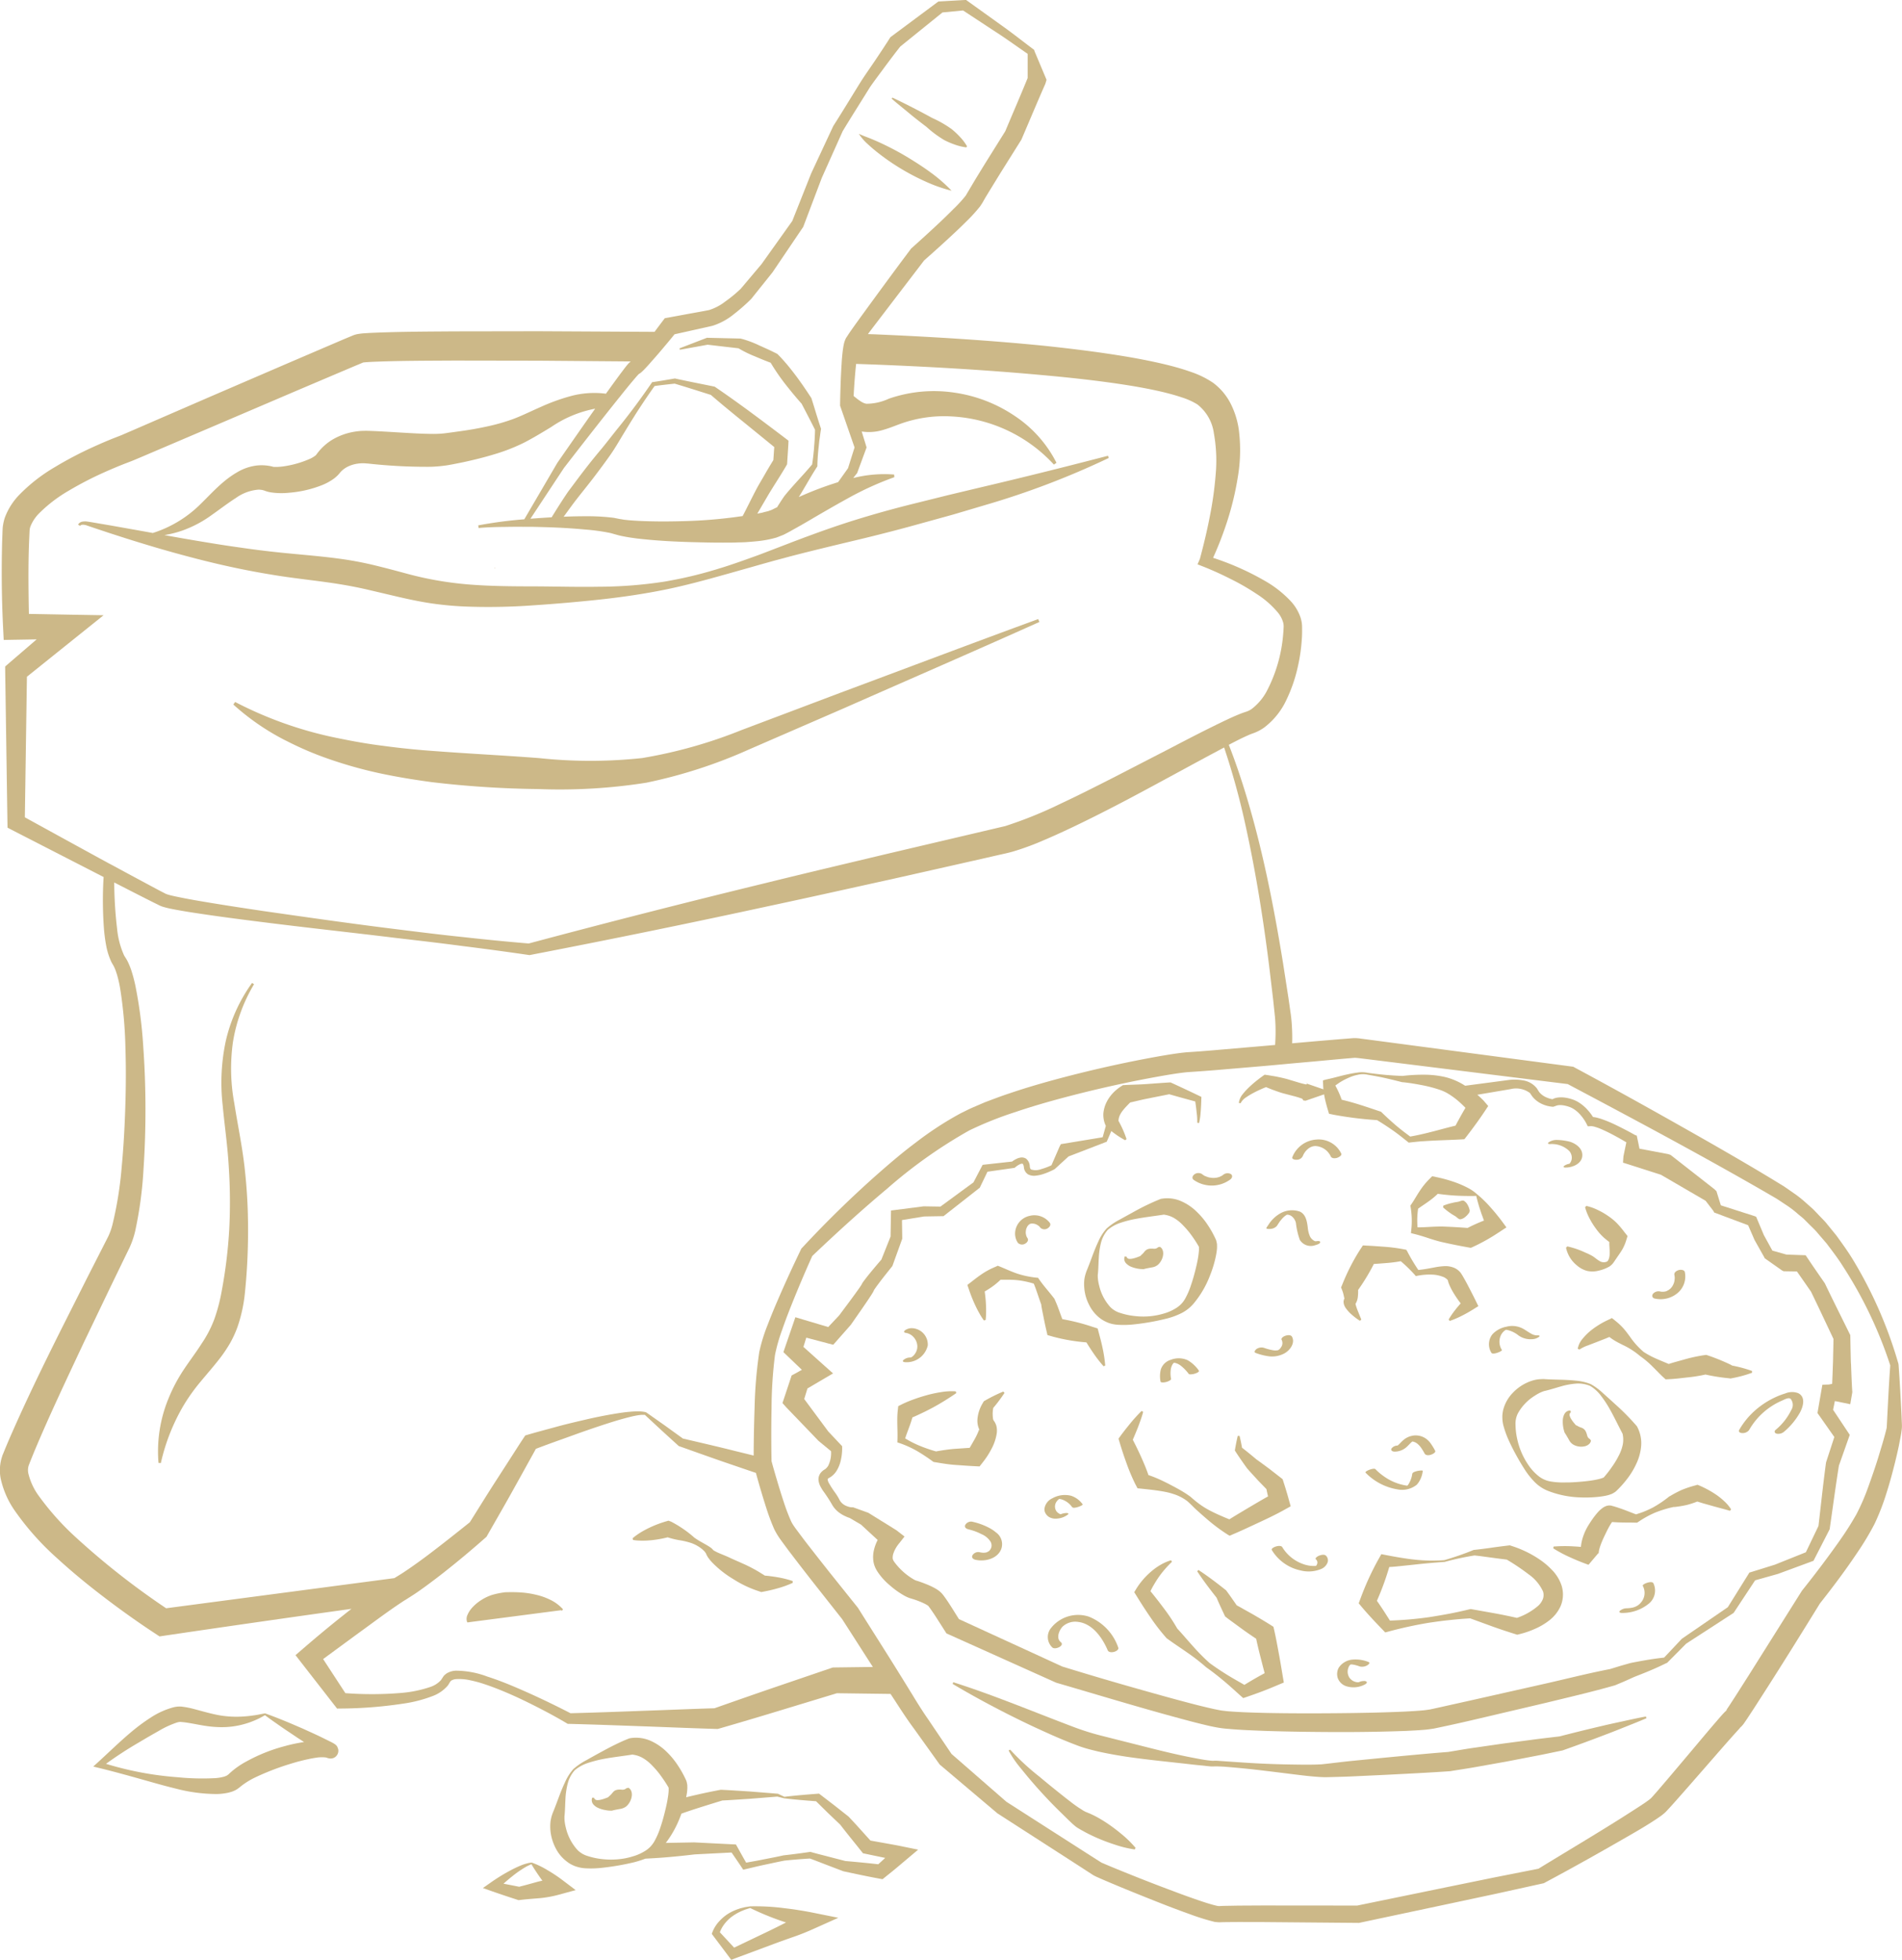 <svg xmlns="http://www.w3.org/2000/svg" width="229.771" height="236.731" viewBox="0 0 229.771 236.731">
  <g id="Gruppe_1583" data-name="Gruppe 1583" transform="translate(-236.229 -2922.131)">
    <path id="Pfad_3201" data-name="Pfad 3201" d="M270.743,3011.579a39.04,39.04,0,0,0,4.935,2.136,52.326,52.326,0,0,0,6.295,1.795c2.13.462,4.276.808,6.422,1.1a120.352,120.352,0,0,0,12.84.834,67.093,67.093,0,0,0,13.063-.765,59.716,59.716,0,0,0,12.409-4.016l9.605-4.17h0l2.115-.919c7.787-3.437,15.6-6.826,23.363-10.311l-.144-.351c-7.995,2.927-15.952,5.944-23.931,8.914l-7.868,2.97h-.005l-4.064,1.535a57.323,57.323,0,0,1-11.969,3.368,58.34,58.34,0,0,1-12.409.01c-4.234-.329-8.457-.531-12.627-.85q-3.132-.214-6.221-.632c-1.875-.228-3.724-.563-5.567-.945h-.011c-.191-.037-.377-.08-.563-.117a46.863,46.863,0,0,1-11.777-4.239l-.218.308a29.032,29.032,0,0,0,6.316,4.345Z" fill="#ccb888"/>
    <path id="Pfad_3202" data-name="Pfad 3202" d="M296.008,2990.787l.043-.053-.128-.01Z" fill="#ccb888"/>
    <path id="Pfad_3203" data-name="Pfad 3203" d="M348.158,2937.463a13.156,13.156,0,0,0,2.162,1.6,9.708,9.708,0,0,0,1.259.536,6.3,6.3,0,0,0,1.387.335l.085-.133a6.107,6.107,0,0,0-.861-1.142,9.64,9.64,0,0,0-1-.935,13.181,13.181,0,0,0-2.337-1.338c-.786-.431-1.583-.856-2.385-1.265s-1.61-.818-2.433-1.2l-.085.133c.68.595,1.387,1.153,2.082,1.732S347.441,2936.915,348.158,2937.463Z" fill="#ccb888"/>
    <path id="Pfad_3204" data-name="Pfad 3204" d="M341.1,2939.577c.409.382.839.738,1.274,1.078a26.828,26.828,0,0,0,2.726,1.87,27.262,27.262,0,0,0,2.927,1.53,18.281,18.281,0,0,0,3.16,1.116,18.4,18.4,0,0,0-2.523-2.2c-.892-.658-1.806-1.243-2.741-1.811s-1.9-1.084-2.89-1.562c-.494-.239-1-.462-1.509-.675s-1.041-.387-1.545-.632A6.087,6.087,0,0,0,341.1,2939.577Z" fill="#ccb888"/>
    <path id="Pfad_3205" data-name="Pfad 3205" d="M331.993,3113.219l-.005-.107a11.717,11.717,0,0,0-1.886-.467c-.2-.037-.393-.064-.59-.09-.3-.043-.6-.08-.892-.1-.122-.085-.25-.165-.377-.239a17.132,17.132,0,0,0-2.38-1.259c-.3-.139-.6-.266-.9-.4-.191-.085-.383-.17-.569-.26-.478-.229-.993-.415-1.45-.622-.127-.053-.207-.106-.318-.159-.064-.032-.075-.043-.112-.064a.326.326,0,0,1-.149-.117.5.5,0,0,0-.053-.053,2.1,2.1,0,0,0-.149-.149l-.2-.143c-.139-.091-.261-.16-.388-.239-.457-.261-.9-.494-1.318-.781-.048-.027-.1-.064-.143-.1a13.976,13.976,0,0,0-2.811-1.933l-.318-.117-.313.09a13.392,13.392,0,0,0-2.056.791c-.34.165-.67.34-1,.542a8.258,8.258,0,0,0-.967.7l.027.106.026.1a4.615,4.615,0,0,0,.611.069c.186.011.372.016.558.016.382,0,.76-.026,1.137-.063a13.947,13.947,0,0,0,1.88-.34,9.908,9.908,0,0,0,1.573.372h0a8.837,8.837,0,0,1,1.307.329,4.369,4.369,0,0,1,1.376.807.831.831,0,0,0,.074.075,1.031,1.031,0,0,1,.181.2l.1.138a.612.612,0,0,1,.053.123,1.271,1.271,0,0,0,.106.207,2.428,2.428,0,0,0,.154.249c.059.069.112.144.17.218s.1.117.138.16c.048.058.1.111.149.164a12.391,12.391,0,0,0,2.55,2.008,13.058,13.058,0,0,0,3.028,1.44l.351.122.132-.026c.611-.112,1.227-.25,1.838-.425a11.929,11.929,0,0,0,1.822-.659l0-.106Z" fill="#ccb888"/>
    <path id="Pfad_3206" data-name="Pfad 3206" d="M302.765,3115.407a7.757,7.757,0,0,0-1.774-.637,11.052,11.052,0,0,0-1.854-.282c-.638-.042-1.233-.042-1.913-.021l-.09.016a9.825,9.825,0,0,0-1.445.3,5.551,5.551,0,0,0-1.339.638,5.26,5.26,0,0,0-1.19,1.03,3.03,3.03,0,0,0-.451.739,1.118,1.118,0,0,0-.032.914l.106-.006h.106c.006,0,.011-.01.011-.016l11.1-1.445a1.1,1.1,0,0,1,.106.059l.069-.08.074-.08A4.876,4.876,0,0,0,302.765,3115.407Z" fill="#ccb888"/>
    <path id="Pfad_3207" data-name="Pfad 3207" d="M465.989,3094.206l-.021-.478-.042-.962-.1-1.923q-.1-1.92-.239-3.84l-.011-.1-.01-.042a51.863,51.863,0,0,0-5.52-12.612c-.6-.988-1.285-1.923-1.965-2.868l-1.1-1.35c-.356-.462-.8-.855-1.19-1.291-.207-.207-.4-.425-.616-.626l-.664-.585a14.785,14.785,0,0,0-1.371-1.121c-.489-.334-.977-.69-1.461-1.009l-1.461-.892c-3.9-2.354-7.857-4.606-11.814-6.837s-7.937-4.436-11.947-6.588l-.17-.095-.2-.027-24.623-3.261-.775-.1a5.072,5.072,0,0,0-.962-.069l-1.6.127-3.091.261-2.71.239c.016-.415.016-.829.006-1.243-.022-.723-.064-1.456-.16-2.189l-.3-2.093-.643-4.149c-.9-5.535-1.944-11.049-3.379-16.479-.717-2.709-1.524-5.4-2.475-8.042-.223-.622-.457-1.243-.7-1.86.255-.138.51-.271.765-.4.536-.277,1.084-.542,1.594-.765.127-.059.254-.112.356-.149l.488-.181a5.378,5.378,0,0,0,1.079-.6,8.888,8.888,0,0,0,2.7-3.384,18.075,18.075,0,0,0,1.312-3.766,21.361,21.361,0,0,0,.548-3.894c.015-.329.015-.659.01-.993a4.355,4.355,0,0,0-.037-.606,4.891,4.891,0,0,0-.143-.622,5.558,5.558,0,0,0-1.164-1.965,13.307,13.307,0,0,0-3.15-2.481,32.717,32.717,0,0,0-6.258-2.784,41.347,41.347,0,0,0,1.711-4.425,35.362,35.362,0,0,0,1.285-5.376,19.277,19.277,0,0,0,.1-5.758,10.08,10.08,0,0,0-.94-3,7.214,7.214,0,0,0-2.178-2.6,11.206,11.206,0,0,0-2.683-1.307c-.866-.308-1.721-.552-2.571-.77-1.711-.43-3.4-.76-5.1-1.052-3.394-.568-6.778-.983-10.167-1.339-6.779-.669-13.552-1.078-20.336-1.37l-.818-.027c.181-.244.367-.488.547-.728l6.242-8.17c1.153-1.014,2.279-2.029,3.395-3.07.574-.531,1.142-1.073,1.705-1.636a19.291,19.291,0,0,0,1.673-1.838l.229-.351c.08-.128.1-.17.149-.255l.276-.483.6-.983,1.211-1.971,2.47-3.936.048-.075.032-.08c.956-2.22,1.88-4.451,2.858-6.661l.143-.478-.074-.181-1.376-3.272-.048-.17-.117-.085c-1.312-.983-2.6-2.008-3.941-2.954l-4-2.868-.17-.123-.229.016-2.921.165-.186.011-.176.127-5.509,4.1-.111.08-.059.09c-.563.892-1.147,1.764-1.732,2.64s-1.2,1.727-1.763,2.608c-1.11,1.785-2.194,3.586-3.325,5.355l-.022.032-.021.043-2.651,5.684-2.284,5.753-3.7,5.19-.011.016-2.513,2.98-.021.021a16.518,16.518,0,0,1-1.854,1.525,6.2,6.2,0,0,1-1.928,1.02c-.1.026-.362.074-.558.111l-.632.117-1.27.229-2.529.467h-.005l-.382.069-.245.324q-.5.662-.993,1.323l-14.035-.074-10.157.016c-3.4.026-6.752.031-10.226.191l-.68.042a8.128,8.128,0,0,0-.84.107c-.09.021-.175.042-.265.069l-.128.042-.053.021-.154.064-.308.128-.6.249-2.337,1-4.664,2-9.318,4.016-9.307,4.038-1.148.494-.122.058-.037.016-.064.021-.313.123-.616.239q-1.212.486-2.4,1.03a44.639,44.639,0,0,0-4.664,2.444,20.309,20.309,0,0,0-4.345,3.394,7.887,7.887,0,0,0-1.7,2.7,5.425,5.425,0,0,0-.218.893,3.424,3.424,0,0,0-.053.473l-.016.329-.047,1.3c-.085,3.443-.054,6.832.116,10.258l.075,1.535,1.493-.026h.005l2.486-.043-3.331,2.864-.478.414.005.595.271,18.232.011.642.542.282,11.065,5.679a46.017,46.017,0,0,0,.054,6.406c.058.627.138,1.254.26,1.891a8.146,8.146,0,0,0,.621,1.955c.037.08.09.165.138.25l.112.191c.058.1.106.213.159.324.1.234.186.494.271.76a15.042,15.042,0,0,1,.383,1.679,52.7,52.7,0,0,1,.637,7.134c.08,2.412.064,4.829-.016,7.241s-.207,4.818-.435,7.208a45,45,0,0,1-1.121,6.975,7.77,7.77,0,0,1-.521,1.44l-.829,1.626-1.662,3.261-3.294,6.54c-2.183,4.377-4.319,8.76-6.284,13.307l-.362.86-.175.436-.09.218-.048.106-.053.17a5.3,5.3,0,0,0-.186,2.646,10.817,10.817,0,0,0,1.742,3.963,32.983,32.983,0,0,0,5.127,5.737c1.848,1.694,3.777,3.267,5.747,4.765s3.969,2.927,6.067,4.3l.515.34.6-.09q11.283-1.667,22.587-3.241c-.308.239-.611.478-.913.722-1.679,1.323-3.315,2.688-4.935,4.086l-.914.786.68.876,4.032,5.18.313.4.42-.006a52.123,52.123,0,0,0,7.5-.584,16.279,16.279,0,0,0,3.718-.962,4.43,4.43,0,0,0,1.722-1.216,1.75,1.75,0,0,0,.164-.25,1.922,1.922,0,0,1,.122-.2.776.776,0,0,0,.059-.091,1,1,0,0,0,.09-.074,1.322,1.322,0,0,1,.627-.181,6.035,6.035,0,0,1,1.684.149,14.46,14.46,0,0,1,1.727.473c1.147.382,2.279.845,3.389,1.339s2.215,1.041,3.3,1.6,2.167,1.147,3.208,1.769l.133.08.186,0c2.964.074,5.929.186,8.893.292s5.928.234,8.887.319l.16,0,.233-.064q3.618-1.044,7.214-2.141l6.943-2.109,6.481.085c.919,1.382,1.78,2.784,2.779,4.123l3.081,4.3.074.107.091.074,6.842,5.785.048.043.053.031,9.7,6.248,1.211.786.606.393c.4.218.558.266.8.382.892.388,1.785.76,2.677,1.132q2.678,1.1,5.382,2.157c.9.345,1.811.69,2.73,1.014a27.348,27.348,0,0,0,2.869.909l.2.053.314.032c.1.01.207.016.313.016l.165-.006c.191-.01.441-.01.675-.016l1.429-.01,2.884.005,11.544.1h.117l.106-.021,11.055-2.348,5.524-1.179,5.52-1.217.154-.037.117-.069c3.522-1.881,6.991-3.836,10.454-5.838.871-.5,1.732-1.01,2.593-1.568.212-.138.43-.276.653-.435l.335-.229.414-.334c.229-.213.4-.415.574-.6l.51-.563c1.338-1.5,2.64-3,3.952-4.5s2.624-3.023,3.921-4.447l.116-.122.054-.058a.168.168,0,0,1-.032.026.058.058,0,0,1-.038.016l.053-.053.1-.085a3.461,3.461,0,0,0,.351-.4l.446-.654.829-1.264,1.62-2.523c2.141-3.347,4.229-6.715,6.311-10.088,1.594-2.019,3.119-4.048,4.548-6.189a33.517,33.517,0,0,0,2.056-3.432,27.836,27.836,0,0,0,1.444-3.745c.4-1.248.734-2.507,1.047-3.766.154-.633.3-1.265.435-1.9l.186-.967c.064-.329.117-.627.165-1.041A3.646,3.646,0,0,0,465.989,3094.206Zm-7.485,13.977c-1.445,2.05-2.985,4.09-4.558,6.056l-.047.063-.043.069-6.353,10.1-1.6,2.513-.8,1.232-.394.579a.334.334,0,0,1,.117-.106l.037-.016c.011,0,.043-.016-.005.016l-.17.149-.164.159-.075.08-.138.148c-1.36,1.546-2.608,3.055-3.9,4.585s-2.566,3.049-3.852,4.542l-.483.552c-.159.181-.313.356-.446.484a1.922,1.922,0,0,0-.17.138l-.276.2c-.181.133-.377.266-.585.4-.8.531-1.647,1.062-2.475,1.594-3.31,2.087-6.694,4.09-10.04,6.141l-5.4,1.067-5.535,1.132-10.964,2.252-11.438-.01-2.895.016-1.461.026c-.244.005-.478.005-.765.027-.063,0-.149.01-.2.005a.177.177,0,0,0-.048-.016.161.161,0,0,0-.048,0l-.149-.032c-.813-.191-1.747-.51-2.634-.818s-1.8-.643-2.694-.983q-2.693-1-5.365-2.082c-.888-.356-1.78-.718-2.651-1.089-.2-.08-.484-.213-.515-.213l-.611-.388-1.217-.775-9.684-6.205L351.181,3134l-2.869-4.25c-.664-.951-1.28-1.944-1.886-2.943-.313-.5-.621-1.014-.934-1.514-.038-.058-.075-.116-.107-.175-.345-.558-.69-1.11-1.036-1.668-1.482-2.375-2.99-4.733-4.478-7.108l-3.373-4.212c-.685-.866-1.371-1.732-2.045-2.6-.4-.51-.8-1.02-1.185-1.53l-.048-.064-.786-1.052c-.1-.138-.2-.271-.287-.4a4.508,4.508,0,0,1-.334-.558,23.275,23.275,0,0,1-.9-2.358c-.292-.882-.568-1.775-.834-2.678-.122-.414-.244-.829-.361-1.238-.1-.34-.191-.68-.282-1.014a1.388,1.388,0,0,1-.005-.144c-.037-2.082-.037-4.18.005-6.263a52.721,52.721,0,0,1,.415-6.422,20.44,20.44,0,0,1,.855-3.012c.351-1.02.739-2.035,1.142-3.044.792-1.982,1.631-3.963,2.508-5.908,2.943-2.8,5.965-5.551,9.078-8.159a58.45,58.45,0,0,1,9.892-7.007,43.265,43.265,0,0,1,5.6-2.231c1.923-.654,3.894-1.222,5.875-1.748,3.958-1.046,7.984-1.944,12.011-2.645.994-.17,2.045-.34,2.949-.42,1.025-.064,2.087-.143,3.113-.223l6.193-.526.994-.09,1.084-.1,1.073-.1,3.033-.271,3.086-.287,1.5-.127c.261-.011.85.079,1.345.133l24.436,3.038c7.952,4.223,15.915,8.463,23.7,12.951l1.471.856c.468.292.9.595,1.36.892a12.291,12.291,0,0,1,1.286,1l.632.521c.2.191.388.388.584.579.383.4.8.754,1.148,1.184l1.084,1.259c.669.888,1.349,1.764,1.944,2.71a51.082,51.082,0,0,1,5.753,12.021c-.09,1.259-.165,2.518-.234,3.777l-.191,3.735c-.042.218-.128.547-.207.839l-.25.9-.547,1.817c-.372,1.206-.786,2.4-1.211,3.575a25.774,25.774,0,0,1-1.456,3.363A36.359,36.359,0,0,1,458.5,3108.183Zm-217.622-5.4a7.6,7.6,0,0,1-1.227-2.661,1.876,1.876,0,0,1,.038-.962l.015-.048.043-.106.08-.207.164-.409.335-.829c1.849-4.425,3.947-8.829,6.008-13.227l3.156-6.582,1.593-3.289.8-1.646a10.39,10.39,0,0,0,.68-2.008,47.4,47.4,0,0,0,1-7.475c.165-2.47.239-4.93.234-7.394s-.091-4.92-.266-7.379a54.279,54.279,0,0,0-.956-7.39,17.573,17.573,0,0,0-.5-1.864,9.151,9.151,0,0,0-.382-.946,5.11,5.11,0,0,0-.266-.483l-.127-.2c-.027-.048-.059-.09-.086-.143a10.175,10.175,0,0,1-.844-3.225,49.493,49.493,0,0,1-.345-5.583l2.071,1.062,1.806.919.909.457.457.223.228.117c.053.027.234.1.324.133a11.04,11.04,0,0,0,1.073.271c.346.069.68.133,1.02.191.675.122,1.344.229,2.014.329,2.677.41,5.355.755,8.037,1.09,5.355.679,10.72,1.253,16.075,1.907,2.677.313,5.355.621,8.032.977q4.016.5,8.022,1.084l.1.016.133-.027q14.614-2.82,29.143-5.976c4.85-1.031,9.684-2.12,14.524-3.182l7.256-1.636,3.623-.818,1.812-.415c.611-.138,1.184-.255,1.88-.446a32.414,32.414,0,0,0,3.671-1.344c1.174-.494,2.316-1.02,3.453-1.557,2.268-1.078,4.489-2.209,6.693-3.367,3.937-2.083,7.841-4.25,11.725-6.311a90.261,90.261,0,0,1,2.682,9.854c1.179,5.434,2.056,10.938,2.747,16.462l.494,4.149.217,2.061c.059.654.08,1.323.075,1.993-.005.467-.027.94-.053,1.413l-1.408.122-6.178.531c-1.036.085-2.029.165-3.076.228-1.153.107-2.146.282-3.193.457-4.127.728-8.186,1.637-12.223,2.71-2.019.541-4.027,1.12-6.019,1.8-1,.325-1.987.707-2.975,1.079l-1.471.632c-.489.207-.967.467-1.456.7a40.191,40.191,0,0,0-5.355,3.485c-1.689,1.259-3.277,2.624-4.844,4.005-3.124,2.773-6.088,5.679-8.93,8.739v0l-.1.1-.053.107c-.961,2-1.886,3.994-2.762,6.029-.441,1.015-.866,2.04-1.265,3.086a20.1,20.1,0,0,0-1.014,3.294,53.441,53.441,0,0,0-.563,6.715q-.1,2.892-.112,5.779c-.722-.18-1.44-.355-2.162-.531-2.119-.536-4.255-1.025-6.385-1.524l-2.168-1.567-2.258-1.589a1.648,1.648,0,0,0-.281-.074l-.239-.032a4.7,4.7,0,0,0-.473-.021c-.308,0-.616.016-.924.042-.611.048-1.211.138-1.811.234-1.2.2-2.391.436-3.57.712s-2.359.547-3.522.866-2.333.627-3.5.966l-.3.091-.223.334c-.568.856-1.111,1.722-1.668,2.582l-1.668,2.587c-1.063,1.647-2.093,3.32-3.14,4.983-1.588,1.27-3.2,2.55-4.823,3.783-.835.632-1.679,1.248-2.524,1.827-.425.292-.85.579-1.269.829l-.5.308L256.3,3116.4a92.054,92.054,0,0,1-10.811-8.478A32.685,32.685,0,0,1,240.882,3102.78Zm94.5-128.95c-.281-.844-.541-1.694-.8-2.544l-.318-1.02-.011-.037-.074-.117c-.324-.494-.654-.988-.988-1.472-.277-.393-.553-.781-.84-1.163-.388-.51-.786-1.02-1.205-1.509h-.006c-.271-.324-.558-.637-.855-.94l-.144-.144-.111-.058c-.489-.244-.978-.483-1.477-.7-.186-.09-.377-.175-.568-.255a12.549,12.549,0,0,0-2.109-.8l-.2-.048-3.931-.09-.1-.006-.048.016-2.826,1.089-.456.176.047.169,1.806-.329h.011l1.535-.281,2.726.318h.016l.993.117a13.2,13.2,0,0,0,1.965.967c.633.271,1.27.537,1.913.776l.005.005a25.672,25.672,0,0,0,1.716,2.513c.16.2.314.4.478.6q.75.94,1.557,1.849c.079.165.164.324.249.483.452.882.919,1.759,1.355,2.646,0,.334-.021.664-.037,1-.011.366-.048.733-.075,1.1-.01.186-.026.367-.047.553-.032.34-.069.685-.117,1.025-.022.175-.048.35-.075.52l-.1.112c-.239.287-.489.568-.739.85-.844.946-1.726,1.87-2.518,2.858l-.031.048c-.181.26-.357.52-.521.786-.1.154-.2.3-.287.457l-.032.048-.042.021c-.229.1-.489.25-.675.324l-.229.08-.111.042c-.042.016-.106.027-.159.043-.218.042-.426.111-.654.164l-.52.1.116-.2,1.1-1.881c.733-1.243,1.541-2.438,2.269-3.687l.106-.185.016-.192c.042-.738.1-1.471.138-2.21l.021-.456-.34-.261c-1.36-1.03-2.72-2.061-4.09-3.07-.611-.457-1.228-.9-1.844-1.344q-1.251-.9-2.523-1.769l-.117-.08-.074-.016c-1.557-.319-3.119-.621-4.67-.961l-.069-.016-.048.01c-.866.149-1.726.3-2.592.425l-.112.016-.058.091q-.876,1.282-1.8,2.534c-.281.382-.563.759-.85,1.131-.425.558-.86,1.11-1.3,1.657-.7.861-1.365,1.738-2.066,2.593q-1.077,1.275-2.088,2.587c-.675.871-1.328,1.764-1.992,2.645-.643.946-1.222,1.86-1.812,2.811-.058.09-.111.18-.165.271-.812.047-1.62.1-2.433.164-.042.005-.09.005-.132.011l4.1-6.21-.016.032c1.849-2.391,3.713-4.781,5.588-7.145q.495-.623.988-1.238l.144-.175c.5-.633,1.014-1.265,1.53-1.881l.419-.494c.112-.127.245-.276.335-.367.011,0,.021-.015.032-.021l.048-.026.1-.069c.059-.043.075-.059.117-.091.128-.111.213-.2.3-.281.17-.176.329-.346.484-.516s.307-.34.451-.51q.8-.891,1.546-1.79c.425-.5.839-1,1.243-1.5l1.216-.271h.006l.887-.2,1.243-.276.621-.138c.224-.053.378-.08.691-.165a7.882,7.882,0,0,0,2.545-1.413,22.288,22.288,0,0,0,2.024-1.779l.031-.037.027-.027,2.534-3.166.026-.037.011-.016,3.634-5.376.053-.08.027-.074,2.209-5.833,2.524-5.642c1.073-1.779,2.194-3.532,3.288-5.3.59-.861,1.232-1.684,1.843-2.529.606-.807,1.206-1.615,1.833-2.4l5.094-4.117,2.487-.239,3.915,2.571c1.323.85,2.592,1.78,3.888,2.667v2.922c-.876,2.151-1.806,4.281-2.7,6.422l-2.428,3.883-1.222,1.993-1.137,1.917a16.249,16.249,0,0,1-1.461,1.594c-.531.537-1.084,1.073-1.641,1.6-1.116,1.052-2.263,2.093-3.4,3.113l-.086.074-.063.085c-2.082,2.773-4.128,5.573-6.173,8.383-.43.6-.845,1.169-1.275,1.8-.08.122-.159.244-.244.372l-.107.159a2.738,2.738,0,0,0-.122.271,2.255,2.255,0,0,0-.138.452,4.927,4.927,0,0,0-.1.552c-.011.053-.017.112-.027.17-.059.457-.1.9-.133,1.344-.005.1-.016.207-.016.308h0c-.064.946-.106,1.886-.133,2.821-.027.707-.042,1.413-.053,2.12v.154l.043.116.791,2.29.914,2.63-.792,2.512-1.2,1.684a40.4,40.4,0,0,0-4.744,1.8c.743-1.19,1.413-2.433,2.178-3.612l.064-.091v-.069c.015-.744.069-1.477.148-2.21.043-.366.069-.738.128-1.1s.09-.733.159-1.1l.011-.058Zm-22.481-1.492c.239-.383.484-.76.733-1.137.542-.824,1.1-1.642,1.673-2.444.8-.111,1.615-.2,2.423-.287,1.461.431,2.911.9,4.372,1.36q.734.63,1.466,1.243c.484.4.967.8,1.456,1.2.345.281.69.563,1.041.844l3.7,3.013c-.042.525-.074,1.051-.112,1.577-.345.558-.685,1.126-1.014,1.7-.356.632-.744,1.249-1.078,1.891-.548,1.047-1.063,2.115-1.615,3.166a58.058,58.058,0,0,1-6.21.585c-2.115.079-4.25.1-6.343,0-.515-.032-1.036-.058-1.53-.117-.266-.016-.462-.069-.691-.1s-.6-.127-.876-.164a25.719,25.719,0,0,0-3.342-.181c-.881,0-1.758.021-2.634.058.547-.738,1.089-1.508,1.641-2.209.68-.872,1.381-1.727,2.05-2.609s1.329-1.763,1.966-2.672,1.174-1.88,1.759-2.826Q312.311,2973.278,312.906,2972.338Zm-73.67,48.522.249-16.984,6.131-4.919,3.134-2.512-4.064-.069-4.961-.091c-.054-2.847-.091-5.716.015-8.542l.054-1.238.015-.3c.006-.053.006-.106.016-.16a2.2,2.2,0,0,1,.091-.339,4.756,4.756,0,0,1,1.014-1.541,17.294,17.294,0,0,1,3.65-2.789,41.627,41.627,0,0,1,4.329-2.231c.749-.335,1.509-.654,2.269-.956l.568-.218.276-.106.085-.032.107-.043.169-.069,1.185-.5,9.328-3.979,9.324-3.985,4.664-1.981,2.332-.988.574-.239.276-.117.037-.016c.074-.011.234-.027.382-.037l.585-.037c3.283-.144,6.693-.138,10.056-.16l10.125.016,11.2.091a.312.312,0,0,0-.074.042l-.075.064-.01.01-.027.022-.047.047c-.229.245-.346.4-.495.59l-.414.547q-.8,1.075-1.583,2.168c-.1.138-.2.271-.292.409-.064-.011-.133-.022-.2-.027a10.957,10.957,0,0,0-4.01.3,23.848,23.848,0,0,0-3.65,1.317c-1.142.5-2.231,1.041-3.293,1.445a23.438,23.438,0,0,1-3.257.93c-1.137.249-2.3.446-3.474.6-.579.085-1.211.17-1.753.234a13.732,13.732,0,0,1-1.589.053c-2.257-.037-4.712-.265-7.171-.356l-.229-.01-.3-.006c-.2,0-.4.006-.6.011a8.983,8.983,0,0,0-1.19.159,7.7,7.7,0,0,0-2.284.871,6.566,6.566,0,0,0-1.9,1.716l-.1.133v0a.017.017,0,0,1-.006.011.7.7,0,0,1-.127.117,3.786,3.786,0,0,1-.526.319,11.97,11.97,0,0,1-3.012.913,7.135,7.135,0,0,1-1.392.112.924.924,0,0,1-.271-.053,5.262,5.262,0,0,0-.627-.112,5.329,5.329,0,0,0-1.269,0,6.059,6.059,0,0,0-2.216.749,11.512,11.512,0,0,0-1.7,1.185c-1.014.845-1.853,1.764-2.709,2.6a14.3,14.3,0,0,1-5.886,3.612l-1.051-.191-3.932-.7-1.971-.335c-.334-.059-.647-.112-1-.16a1.891,1.891,0,0,0-.564.016.722.722,0,0,0-.509.362l.244.143c.143-.186.457-.149.744-.069l.934.319,1.9.632c1.269.409,2.539.823,3.814,1.206q3.825,1.179,7.724,2.151c2.6.648,5.233,1.2,7.894,1.636,2.667.457,5.328.707,7.889,1.1,1.28.2,2.523.43,3.788.723l3.867.908c1.312.3,2.651.584,4.027.781a39.968,39.968,0,0,0,4.106.366,74.274,74.274,0,0,0,8.09-.154q3.986-.263,7.98-.69c2.666-.292,5.328-.675,7.957-1.211,1.227-.25,2.439-.542,3.644-.85.505-.133,1.01-.266,1.509-.4.17-.043.335-.09.5-.138.711-.192,1.418-.393,2.124-.59l1.918-.542h.005c.17-.048.335-.095.511-.143,1.4-.4,2.794-.8,4.2-1.164a4.039,4.039,0,0,1,.4-.106,4.36,4.36,0,0,1,.436-.117c.074-.026.154-.042.228-.063,2.571-.664,5.142-1.275,7.724-1.892s5.142-1.275,7.7-1.992l3.846-1.062,3.836-1.137a99.1,99.1,0,0,0,14.975-5.7l-.1-.265c-5.168,1.344-10.289,2.624-15.458,3.835l-3.873.924-3.867.962q-3.873.948-7.7,2.146c-1.822.579-3.633,1.211-5.429,1.881-.218.074-.436.159-.648.239l-.59.223c-.3.111-.6.223-.892.34l-3.506,1.344h-.006l-.223.085c-.34.127-.685.249-1.03.372-.9.329-1.807.642-2.72.945-.33.106-.659.213-.988.308-.277.091-.547.17-.824.25a48.205,48.205,0,0,1-5.158,1.227c-.239.048-.478.09-.717.128a52.874,52.874,0,0,1-7.878.611c-2.64.047-5.3-.038-7.953-.043s-5.275-.026-7.856-.239a41.375,41.375,0,0,1-7.6-1.355c-1.264-.34-2.555-.685-3.878-1s-2.7-.569-4.042-.749c-2.7-.367-5.355-.537-7.948-.829-1.306-.143-2.608-.308-3.91-.5-1.3-.18-2.608-.377-3.909-.595-1.8-.292-3.586-.6-5.382-.929a12.508,12.508,0,0,0,2.285-.59,13.964,13.964,0,0,0,3.41-1.822c1.025-.723,1.992-1.466,2.948-2.077a5.41,5.41,0,0,1,2.71-1,2.419,2.419,0,0,1,.563.064c.09.032.175.048.266.09.047.016.052.021.233.075.149.042.255.063.383.09a8.681,8.681,0,0,0,2.268.053,13.757,13.757,0,0,0,4.059-.951,6.966,6.966,0,0,0,1.083-.568,4.569,4.569,0,0,0,.59-.452,2.974,2.974,0,0,0,.308-.319l.143-.175.043-.048a2.985,2.985,0,0,1,.882-.648,3.848,3.848,0,0,1,1.158-.35,4.035,4.035,0,0,1,.632-.048c.106,0,.213,0,.319.01l.393.032a64.2,64.2,0,0,0,7.485.383,17.186,17.186,0,0,0,2.072-.192c.664-.116,1.237-.233,1.864-.361,1.233-.265,2.47-.568,3.7-.94a22.344,22.344,0,0,0,3.676-1.434c1.169-.606,2.226-1.254,3.251-1.876a14.036,14.036,0,0,1,5.312-2.215c-1.53,2.168-3.038,4.34-4.552,6.518l-.016.027-.005.005-3.985,6.811a51.585,51.585,0,0,0-5.567.733l.048.318c1.062-.095,2.135-.122,3.208-.132.59-.011,1.185-.016,1.78-.016.106,0,.207,0,.313.005s.208-.005.314,0c.271,0,.536,0,.807,0,.558.011,1.116.027,1.674.043.393.01.781.026,1.174.042,1.19.053,2.369.128,3.543.239a24.151,24.151,0,0,1,3.076.42c.249.058.409.117.7.191a7.715,7.715,0,0,0,.887.213c.568.117,1.121.191,1.668.265,2.194.255,4.361.372,6.545.436,1.46.037,2.921.074,4.4.058.425,0,.85,0,1.275-.026.3,0,.611-.011.914-.027.5-.037.988-.074,1.488-.127a13.285,13.285,0,0,0,1.652-.282c.106-.026.217-.053.329-.085.08-.021.149-.037.234-.064l.265-.1.526-.208a3.908,3.908,0,0,0,.4-.2c.122-.059.249-.128.366-.191l1.413-.792c.441-.255.882-.51,1.318-.765.318-.191.643-.377.961-.563.356-.207.712-.414,1.068-.616.717-.415,1.434-.818,2.157-1.217a37.714,37.714,0,0,1,5.769-2.64l-.032-.319a15.21,15.21,0,0,0-4.94.425l.425-.542.053-.063.037-.107,1.025-2.783.075-.2-.07-.239-.52-1.689h.01a5.794,5.794,0,0,0,2.524-.176c.717-.2,1.323-.446,1.875-.653a15.574,15.574,0,0,1,6.508-.988,18.052,18.052,0,0,1,12.3,5.811l.314-.212a14.8,14.8,0,0,0-5.036-5.658,17.426,17.426,0,0,0-7.273-2.815,16.639,16.639,0,0,0-7.942.728,6.427,6.427,0,0,1-2.709.611,1.607,1.607,0,0,1-.393-.123,3.24,3.24,0,0,1-.51-.313c-.2-.138-.4-.308-.643-.5.069-1.3.165-2.6.3-3.878l2.088.074c6.725.26,13.456.648,20.139,1.254,3.346.3,6.677.653,9.965,1.152,1.642.25,3.273.542,4.85.914.787.191,1.563.4,2.29.648a8.309,8.309,0,0,1,1.891.85,5.327,5.327,0,0,1,2,3.506,18.533,18.533,0,0,1,.217,4.919,43.019,43.019,0,0,1-.716,5.137c-.33,1.716-.75,3.443-1.2,5.127h-.006l-.27.632.69.271c1.116.441,2.236.951,3.315,1.5a27.783,27.783,0,0,1,3.124,1.8,11.179,11.179,0,0,1,2.56,2.231,3.3,3.3,0,0,1,.659,1.243,1.911,1.911,0,0,1,.048.287,2.213,2.213,0,0,1,0,.319c-.011.286-.032.573-.059.865a17.86,17.86,0,0,1-1.886,6.625,6.6,6.6,0,0,1-1.933,2.343,2.625,2.625,0,0,1-.553.286l-.382.128c-.192.064-.351.127-.51.191-.632.255-1.206.521-1.78.792-.212.1-.419.2-.632.308-.074.032-.149.069-.223.106a2.489,2.489,0,0,0-.245.122c-1.89.919-3.729,1.881-5.572,2.842l-6.593,3.4c-2.2,1.121-4.4,2.237-6.613,3.272a50.758,50.758,0,0,1-6.64,2.683l-14.4,3.384c-4.818,1.153-9.642,2.284-14.455,3.474q-14.4,3.5-28.718,7.326-3.968-.334-7.92-.776c-2.683-.276-5.361-.611-8.033-.945-5.354-.659-10.693-1.424-16.027-2.189-2.661-.393-5.328-.8-7.968-1.254-.664-.116-1.323-.233-1.971-.366-.329-.064-.653-.133-.967-.2s-.643-.154-.882-.239c-.069-.032-.047-.016-.143-.064l-.223-.117-.441-.228-.887-.473-1.78-.956c-.956-.51-1.907-1.025-2.863-1.546-.191-.1-.388-.207-.584-.308s-.367-.207-.553-.3Q244.051,3023.51,239.236,3020.86Zm97.878,102.686-.271.005-.207.069-7.124,2.428q-3.49,1.2-6.964,2.427c-2.879.085-5.759.213-8.643.309-2.917.111-5.833.217-8.749.292-2.157-1.111-4.325-2.146-6.556-3.1-1.142-.489-2.3-.946-3.495-1.328a10.9,10.9,0,0,0-3.809-.712,2.306,2.306,0,0,0-1.121.34,3.327,3.327,0,0,0-.266.218,1.819,1.819,0,0,0-.207.281l-.127.191c-.032.048-.043.1-.091.133a3.071,3.071,0,0,1-1.312.818,14.714,14.714,0,0,1-3.458.707,42.82,42.82,0,0,1-6.757.026l-2.688-4.117,4.223-3.1c1.71-1.232,3.4-2.518,5.11-3.655.075-.048.144-.095.218-.143.138-.1.282-.186.42-.266l.664-.425c.483-.3.935-.616,1.381-.94.117-.08.229-.165.34-.245.77-.563,1.519-1.131,2.258-1.71.042-.032.079-.064.122-.1,1.652-1.3,3.246-2.64,4.824-4.032l.185-.164.091-.165c1.014-1.78,2.045-3.554,3.038-5.344l1.493-2.688c.441-.808.9-1.61,1.333-2.417.989-.377,1.992-.744,2.991-1.1,1.126-.4,2.253-.818,3.384-1.206s2.263-.765,3.4-1.11c.574-.17,1.148-.324,1.722-.468.286-.069.573-.127.865-.175.144-.021.287-.037.425-.048l.213,0a.885.885,0,0,0,.164,0l2.03,1.886,2.018,1.838.054.048.122.042c2.088.739,4.17,1.493,6.263,2.2.977.334,1.955.669,2.932,1,.383,1.413.8,2.816,1.249,4.223a25.966,25.966,0,0,0,.935,2.508c.021.042.037.085.058.127a9.166,9.166,0,0,0,.807,1.3l.064.09.744,1.009c.127.17.255.34.382.5.957,1.264,1.924,2.507,2.9,3.75l3.277,4.154c1.243,1.924,2.471,3.857,3.713,5.78Z" fill="#ccb888"/>
    <path id="Pfad_3208" data-name="Pfad 3208" d="M432.4,3130.027c-.882.191-1.769.377-2.645.589-1.721.4-3.427.824-5.137,1.265H424.6c-1.127.138-2.253.26-3.374.414l-3.389.446-3.384.489c-1.094.149-2.183.351-3.277.526-2.556.2-5.111.446-7.666.69l-3.83.378c-1.264.122-2.582.3-3.8.425-1.216.069-2.523.042-3.8.021s-2.571-.064-3.851-.128-2.566-.159-3.852-.244l-.972-.069a4.249,4.249,0,0,0-.536-.011.836.836,0,0,1-.208,0,1.5,1.5,0,0,1-.207-.016c-.616-.058-1.254-.18-1.88-.3-2.518-.468-5.01-1.121-7.491-1.748l-3.7-.935a30.936,30.936,0,0,1-3.549-1.115c-4.765-1.8-9.5-3.793-14.449-5.371l-.069.207c2.2,1.312,4.483,2.55,6.778,3.708,1.153.579,2.311,1.147,3.485,1.684s2.348,1.073,3.559,1.556c.3.123.606.245.914.362s.616.239.94.34c.648.212,1.3.366,1.934.52,1.28.282,2.555.505,3.835.686,2.561.361,5.132.6,7.7.9l1.944.2a2.025,2.025,0,0,0,.271.011l.276-.005c.09-.011.282,0,.425,0,.319.015.638.021.956.053,1.275.1,2.556.223,3.836.372s2.55.308,3.835.467,2.545.329,3.9.4c.356.016.67.011.994,0l.967-.026c.642-.016,1.285-.037,1.928-.069l3.857-.181c2.571-.133,5.142-.255,7.713-.435h.048l.048-.011c1.126-.186,2.252-.345,3.373-.553l3.363-.6,3.357-.648c1.121-.207,2.231-.452,3.352-.68l.09-.021.021-.006c1.7-.6,3.395-1.222,5.079-1.87.845-.313,1.684-.653,2.524-.988s1.678-.664,2.512-1.025l-.069-.207C434.169,3129.639,433.287,3129.83,432.4,3130.027Z" fill="#ccb888"/>
    <path id="Pfad_3209" data-name="Pfad 3209" d="M371.6,3143.583a20.216,20.216,0,0,0-1.992-1.455c-.35-.218-.7-.425-1.068-.616-.186-.1-.372-.181-.568-.277-.1-.042-.2-.079-.308-.127l-.16-.064-.063-.032-.064-.016c-.021-.01-.074-.042-.106-.058l-.234-.133-.483-.308c-.33-.223-.649-.451-.967-.7-.638-.489-1.27-.993-1.9-1.5s-1.259-1.02-1.875-1.541a29.874,29.874,0,0,1-3.549-3.277l-.191.1a12.423,12.423,0,0,0,1.4,2.061c.516.642,1.036,1.275,1.578,1.9,1.079,1.238,2.2,2.433,3.389,3.586l.893.876.473.447.26.223c.053.042.08.074.143.117l.2.138.314.186.244.138c.165.085.34.191.515.281.356.186.718.356,1.089.526a22.786,22.786,0,0,0,2.29.877,13.881,13.881,0,0,0,2.449.6l.106-.191A13.238,13.238,0,0,0,371.6,3143.583Z" fill="#ccb888"/>
    <path id="Pfad_3210" data-name="Pfad 3210" d="M374.414,3075.431l.141-.041c.3-.067.549-.114.841-.168a1.417,1.417,0,0,0,.789-.381,2.051,2.051,0,0,0,.517-.923,2.711,2.711,0,0,0,.048-.309,1.8,1.8,0,0,0-.026-.334,1.192,1.192,0,0,0-.13-.316.8.8,0,0,0-.249-.221l-.213.051c-.3.27-.544.157-.726.171a1.373,1.373,0,0,0-.532.066,1,1,0,0,0-.443.373,2.512,2.512,0,0,1-.471.441l.141-.04c-.131.072-.326.13-.492.2a4.355,4.355,0,0,1-.514.153,1.54,1.54,0,0,1-.452.042.369.369,0,0,1-.328-.273l-.218-.015a.838.838,0,0,0-.046.4.809.809,0,0,0,.2.41,1.779,1.779,0,0,0,.7.46,4.073,4.073,0,0,0,.724.2A3.8,3.8,0,0,0,374.414,3075.431Z" fill="#ccb888"/>
    <path id="Pfad_3211" data-name="Pfad 3211" d="M376.154,3112.719a10.359,10.359,0,0,1,.765-.993,12.065,12.065,0,0,1,.887-.935l-.106-.191a5.8,5.8,0,0,0-1.259.547,7.272,7.272,0,0,0-1.127.8,8.945,8.945,0,0,0-1.838,2.136l-.223.377.3.483q.789,1.291,1.647,2.539a24.189,24.189,0,0,0,1.843,2.4l.122.144h.011c.791.589,1.625,1.126,2.433,1.694a24.268,24.268,0,0,1,2.332,1.806l.016.011.01.011c.744.52,1.451,1.083,2.152,1.668s1.365,1.206,2.045,1.811l.25.223.462-.154c.632-.218,1.264-.441,1.891-.68s1.243-.494,1.854-.754l.7-.292-.143-.834c-.149-.9-.3-1.812-.468-2.71s-.329-1.806-.531-2.7l-.111-.489-.4-.255c-.68-.425-1.37-.834-2.066-1.238l-1.052-.589c-.3-.17-.606-.346-.919-.51-.388-.558-.77-1.116-1.174-1.663l-.106-.143-.011-.011c-1.073-.855-2.167-1.689-3.331-2.454l-.154.154c.733,1.121,1.53,2.162,2.343,3.192.3.718.632,1.419.961,2.12l.059.133.249.2c.319.245.649.478.973.718l.972.711q.773.55,1.567,1.079.238,1.115.526,2.22c.165.648.329,1.291.5,1.939-.334.181-.675.367-1.009.558-.484.276-.962.563-1.44.855-.648-.372-1.3-.738-1.939-1.126-.77-.473-1.524-.972-2.247-1.5l-.016-.011a25.105,25.105,0,0,1-2.05-2.077c-.627-.691-1.227-1.413-1.86-2.093a22.528,22.528,0,0,0-1.657-2.491q-.765-1.029-1.578-2.019c.091-.186.192-.383.292-.563C375.708,3113.415,375.92,3113.059,376.154,3112.719Z" fill="#ccb888"/>
    <path id="Pfad_3212" data-name="Pfad 3212" d="M406.115,3073.095l-.452-.085a20.346,20.346,0,0,0-2.1-.271c-.7-.048-1.4-.106-2.1-.138l-.59-.032-.4.611a24.78,24.78,0,0,0-2.046,4.011l-.191.457.1.244a4.469,4.469,0,0,1,.244.839c.027.117.021.234.08.176l.016-.006a.759.759,0,0,0-.059.128.935.935,0,0,0-.058.2.488.488,0,0,0-.021.09,1.8,1.8,0,0,0,.037.351c.026.074.053.148.085.223s.058.111.09.17a4.443,4.443,0,0,0,.834.919c.021.021.048.042.069.064h.006a6.679,6.679,0,0,0,.855.626l.17-.143-.133-.324-.287-.712a6.511,6.511,0,0,1-.287-.855.385.385,0,0,0,.037-.069,1.955,1.955,0,0,0,.25-.8,5.517,5.517,0,0,0,.032-.818,24.9,24.9,0,0,0,1.9-3.14c.457-.027.914-.064,1.371-.1a17.3,17.3,0,0,0,1.881-.234,17.706,17.706,0,0,1,1.684,1.636l.132.16.176-.032a7.461,7.461,0,0,1,2.077-.128,4.074,4.074,0,0,1,.956.224,1.414,1.414,0,0,1,.627.393.325.325,0,0,1,.064.17.074.074,0,0,0,.005.032v.016l.026.069.1.271a7.736,7.736,0,0,0,.51.993,13.625,13.625,0,0,0,.882,1.291c-.175.2-.345.4-.51.6-.042.053-.085.106-.122.159a9.636,9.636,0,0,0-.823,1.19l.138.17a11.134,11.134,0,0,0,1.514-.653c.2-.1.4-.207.6-.319.271-.154.542-.313.8-.478l.537-.335-.372-.759c-.3-.611-.622-1.233-.935-1.828-.154-.3-.319-.589-.479-.871l-.122-.212-.09-.149-.133-.2a2.036,2.036,0,0,0-.685-.563,2.7,2.7,0,0,0-1.365-.244,8.407,8.407,0,0,0-1.158.154c-.654.122-1.281.244-1.913.3a21.883,21.883,0,0,1-1.344-2.258Z" fill="#ccb888"/>
    <path id="Pfad_3213" data-name="Pfad 3213" d="M357.433,3090.222a19.077,19.077,0,0,0-2.289,1.137l-.069.042-.128.223a4.448,4.448,0,0,0-.637,1.929,2.535,2.535,0,0,0,.239,1.291c.1.18,0,.053-.006.026-.01-.064-.026-.037-.031-.053a.091.091,0,0,0-.022.037c-.01.021-.01.037-.026.085a7.925,7.925,0,0,1-.579,1.19c-.165.287-.34.6-.516.893-.573.037-1.147.079-1.721.116-.786.054-1.567.181-2.348.314a18.237,18.237,0,0,1-1.981-.685,12.468,12.468,0,0,1-1.743-.888c.277-.844.638-1.678.877-2.534.356-.148.706-.313,1.057-.478.484-.228.967-.472,1.44-.727s.945-.532,1.407-.819.925-.584,1.392-.908l-.053-.212a7.306,7.306,0,0,0-1.71.079,16.129,16.129,0,0,0-1.631.335c-.532.149-1.057.3-1.573.489a15.094,15.094,0,0,0-1.524.621l-.516.261-.053.472c-.138,1.158-.005,2.359-.042,3.533l-.011.372.244.08a12.35,12.35,0,0,1,2.131.961,22.5,22.5,0,0,1,1.96,1.3l.037.021.255.042c.792.133,1.589.266,2.385.319s1.589.117,2.385.154l.532.027.388-.494a9.818,9.818,0,0,0,1-1.525,5.878,5.878,0,0,0,.675-1.9,1.957,1.957,0,0,0,.032-.329,2,2,0,0,0-.016-.383,1.6,1.6,0,0,0-.117-.462,2.247,2.247,0,0,0-.181-.35.584.584,0,0,1-.154-.324,3.861,3.861,0,0,1,.027-1.3,18.8,18.8,0,0,0,1.36-1.816Z" fill="#ccb888"/>
    <path id="Pfad_3214" data-name="Pfad 3214" d="M386.906,3099.529l.048.048c.409.467.834.919,1.248,1.376l.149.154.871.9c.048.245.1.484.154.723.011.053.027.106.037.159-.712.393-1.413.813-2.12,1.227-.849.51-1.71,1.01-2.549,1.541-.739-.3-1.5-.622-2.221-.993a9.818,9.818,0,0,1-1.232-.734c-.016-.01-.027-.021-.043-.031a12.741,12.741,0,0,1-1.184-.957c-.25-.18-.505-.356-.76-.515h0c-.638-.4-1.3-.744-1.961-1.089-.223-.111-.446-.223-.669-.329a14.9,14.9,0,0,0-1.71-.7c-.24-.723-.542-1.424-.85-2.12-.324-.722-.67-1.434-1.036-2.146.207-.473.4-.956.6-1.44.234-.632.478-1.259.653-1.928l-.191-.111a19.183,19.183,0,0,0-1.37,1.508c-.425.521-.845,1.047-1.238,1.589l-.181.255.133.441c.255.86.537,1.715.845,2.555a23.615,23.615,0,0,0,1.046,2.481l.037.069.234.446.425.042c.935.1,1.95.2,2.917.388a7.61,7.61,0,0,1,1.025.271,5.407,5.407,0,0,1,1.647.85c.2.17.425.388.648.611.148.149.3.3.451.436.388.35.776.695,1.174,1.035a21.313,21.313,0,0,0,2.513,1.9l.319.2.494-.213c1.03-.435,2.039-.919,3.06-1.392s2.024-.95,3-1.492l.829-.462-.245-.877c-.074-.282-.154-.558-.239-.834-.117-.4-.239-.792-.366-1.185l-.122-.377-.139-.111-.069-.053-1.461-1.137c-.138-.1-.276-.2-.409-.3-.361-.266-.717-.531-1.089-.792-.568-.478-1.142-.951-1.737-1.407-.085-.478-.18-.951-.3-1.429h-.218c-.133.557-.239,1.11-.335,1.668l-.015.095.132.207Q386.2,3098.559,386.906,3099.529Z" fill="#ccb888"/>
    <path id="Pfad_3215" data-name="Pfad 3215" d="M440.023,3103.917a10.4,10.4,0,0,0,1.248-.409l.686.212,1.067.3c.718.207,1.435.383,2.194.606l.139-.17a4.692,4.692,0,0,0-.787-.946,7.893,7.893,0,0,0-.929-.765,11.147,11.147,0,0,0-1.01-.627c-.345-.191-.69-.361-1.067-.526l-.266-.111-.367.106a12.558,12.558,0,0,0-1.519.51,12.781,12.781,0,0,0-1.434.754l-.08.032a13.9,13.9,0,0,1-2.013,1.36c-.356.181-.717.346-1.089.494-.3.122-.611.218-.925.319-.7-.255-1.386-.552-2.093-.781-.18-.064-.361-.117-.547-.175l-.276-.075-.058-.021a1.425,1.425,0,0,0-.356-.016,1.6,1.6,0,0,0-.2.037,1.949,1.949,0,0,0-.4.181,3.653,3.653,0,0,0-.658.568c-.16.176-.3.351-.431.521-.26.34-.488.685-.7,1.025a6.556,6.556,0,0,0-.579,1.158,5.612,5.612,0,0,0-.345,1.344c-.006.054-.011.112-.016.165-.308-.027-.611-.048-.919-.064a16.915,16.915,0,0,0-2.38.022l-.048.212a15.97,15.97,0,0,0,2.1,1.116c.712.324,1.435.616,2.163.876l1.189-1.408c.027.048.022.043.027.048l.005.011a.017.017,0,0,0,.006-.011l0-.053c.005-.048.011-.1.016-.154.021-.117.042-.244.08-.382a7.43,7.43,0,0,1,.3-.85c.123-.3.261-.59.415-.909s.313-.643.478-.935c.085-.149.165-.281.244-.4.027-.043.064-.085.091-.123.148.011.308.022.456.027.771.048,1.557.026,2.333.048l.233,0,.069-.042c.335-.224.675-.447,1.026-.638a10.976,10.976,0,0,1,1.078-.531,13.942,13.942,0,0,1,2.321-.7l-.074.032A13.375,13.375,0,0,0,440.023,3103.917Z" fill="#ccb888"/>
    <path id="Pfad_3216" data-name="Pfad 3216" d="M433.133,3083.592c-.255-.34-.5-.685-.776-.993a7.549,7.549,0,0,0-.9-.855l-.5-.4-.525.255a9.776,9.776,0,0,0-1.1.6,9.5,9.5,0,0,0-1.015.728,6.737,6.737,0,0,0-.9.914,2.541,2.541,0,0,0-.589,1.211l.2.1a4.423,4.423,0,0,1,1.02-.5l1.063-.409,1.062-.414.478-.2a5.762,5.762,0,0,0,.521.367c.35.223.733.409,1.105.6a9.135,9.135,0,0,1,2.093,1.349l.01.006.022.016a10.477,10.477,0,0,1,1.471,1.248c.468.452.909.94,1.392,1.371l.181.164.488-.026c.771-.037,1.525-.144,2.285-.223a18.025,18.025,0,0,0,2.039-.335,22.393,22.393,0,0,0,2.8.446l.224.032a15.465,15.465,0,0,0,2.6-.69v-.218a15.424,15.424,0,0,0-2.6-.686l.217.027a24.432,24.432,0,0,0-2.937-1.216l-.213-.07-.324.048a19.1,19.1,0,0,0-2.236.484c-.659.191-1.318.356-1.971.568-.446-.191-.9-.372-1.344-.568a10.627,10.627,0,0,1-1.684-.887A9.227,9.227,0,0,1,433.133,3083.592Z" fill="#ccb888"/>
    <path id="Pfad_3217" data-name="Pfad 3217" d="M362.3,3081.26c.1.515.212,1.031.329,1.546l.138.595.728.207a22.251,22.251,0,0,0,3.979.675q.375.613.781,1.211a16.281,16.281,0,0,0,1.291,1.673l.2-.085a16.9,16.9,0,0,0-.314-2.093c-.143-.68-.319-1.344-.5-2.008l-.1-.377-.594-.191a24.646,24.646,0,0,0-3.671-.935c-.1-.26-.2-.521-.292-.781-.181-.5-.356-.993-.58-1.477l-.074-.186c-.6-.8-1.3-1.551-1.864-2.369l-.128-.186-.138-.011a11.059,11.059,0,0,1-2.316-.472c-.754-.25-1.487-.6-2.226-.9l-.181-.07-.451.2a8.827,8.827,0,0,0-1.392.749c-.436.287-.85.606-1.264.93l-.569.441.192.557a18.5,18.5,0,0,0,.759,1.9c.149.314.3.622.478.93a8.9,8.9,0,0,0,.563.9l.213-.053a8.056,8.056,0,0,0,.058-1.068c.006-.351-.01-.7-.032-1.041-.026-.452-.074-.893-.138-1.334.287-.17.569-.345.845-.536a8.661,8.661,0,0,0,1.073-.887c.643,0,1.28-.011,1.913.042a10.44,10.44,0,0,1,2.1.431c.361.876.622,1.811.972,2.7l-.079-.186C362.082,3080.224,362.2,3080.739,362.3,3081.26Z" fill="#ccb888"/>
    <path id="Pfad_3218" data-name="Pfad 3218" d="M430.334,3074.535a.956.956,0,0,1-.9-.1c-.292-.165-.537-.4-.808-.569a6.863,6.863,0,0,0-.871-.425,10.482,10.482,0,0,0-2.183-.754l-.16.154a3.729,3.729,0,0,0,1.35,2.173,3.088,3.088,0,0,0,1.168.627,2.977,2.977,0,0,0,1.419-.022,4.552,4.552,0,0,0,1.328-.515,1.9,1.9,0,0,0,.52-.531l.362-.531c.239-.351.494-.7.7-1.068a5.763,5.763,0,0,0,.463-1.142l.122-.393-.425-.537a11.21,11.21,0,0,0-.882-1.041,7.249,7.249,0,0,0-1.057-.861,8.562,8.562,0,0,0-1.211-.7,6.155,6.155,0,0,0-1.4-.5l-.154.154a6.63,6.63,0,0,0,.553,1.386,8.945,8.945,0,0,0,.744,1.185,6.815,6.815,0,0,0,.892,1.03c.234.218.489.415.744.611a3.286,3.286,0,0,0,0,.409,10.11,10.11,0,0,1,.031,1.137C430.652,3074.073,430.541,3074.439,430.334,3074.535Z" fill="#ccb888"/>
    <path id="Pfad_3219" data-name="Pfad 3219" d="M361.758,3070.248a.631.631,0,0,1,.048.053,1.07,1.07,0,0,1,.084.111.71.71,0,0,0,.866.112c.234-.127.478-.414.293-.685a2.353,2.353,0,0,0-2.455-.834,2.22,2.22,0,0,0-1.726,1.907,2.007,2.007,0,0,0,.324,1.344.713.713,0,0,0,.866.111c.239-.127.478-.409.292-.685-.016-.026-.037-.058-.053-.085a.526.526,0,0,1-.043-.08c-.005-.016-.016-.037-.016-.042-.016-.037-.026-.074-.042-.117-.016-.074-.032-.143-.043-.223a.018.018,0,0,1-.005-.011c0-.037-.005-.079-.005-.122.005-.074.01-.154.021-.228.005-.032.01-.069.016-.1a.072.072,0,0,0,.005-.032v-.005c.006-.006.006-.006.006-.011s0-.016,0-.021l.005-.006a.859.859,0,0,1,.069-.17.7.7,0,0,1,.042-.095.04.04,0,0,0,.011-.021c.005-.006.011-.016.016-.022a.018.018,0,0,0,0-.01c.037-.048.1-.128.112-.144a.079.079,0,0,0,.016-.021s.016-.011.016-.016h.005a.23.23,0,0,1,.042-.037.564.564,0,0,1,.059-.043l.016-.016h0c.027-.016.053-.026.08-.042.005,0,.005,0,.011,0h.005c.032-.011.064-.016.1-.027h.01c.006,0,.006,0,.011,0a.118.118,0,0,0,.048-.006.891.891,0,0,1,.117,0h.021c.026,0,.053,0,.08.011s.074.01.106.016h0a.044.044,0,0,1,.016.005,1.822,1.822,0,0,1,.234.085.234.234,0,0,1,.026.011s0,0,.006,0,.005,0,.01.005c.032.021.085.053.091.059a.777.777,0,0,1,.154.111v.006S361.752,3070.237,361.758,3070.248Z" fill="#ccb888"/>
    <path id="Pfad_3220" data-name="Pfad 3220" d="M363.061,3105.43a1.643,1.643,0,0,0,.9.133,2.362,2.362,0,0,0,1.28-.489c.21-.185-.19-.186-.291-.175a2.262,2.262,0,0,0-.6.149,1.175,1.175,0,0,1-.445-.3.929.929,0,0,1-.125-.187,1.026,1.026,0,0,1,.091-1.049,1.18,1.18,0,0,1,.227-.251.912.912,0,0,1,.084-.065,1.585,1.585,0,0,1,.273.044,2.47,2.47,0,0,1,1.285.932.35.35,0,0,0,.322.08l.019,0a2.195,2.195,0,0,0,.339-.075c.053-.014.68-.22.589-.342a2.784,2.784,0,0,0-1.37-1.02,3.077,3.077,0,0,0-2.277.3,1.644,1.644,0,0,0-.958,1.259.946.946,0,0,0,.043.364A1.2,1.2,0,0,0,363.061,3105.43Z" fill="#ccb888"/>
    <path id="Pfad_3221" data-name="Pfad 3221" d="M402.391,3099.6c-.2-.212-1.355.261-1.195.42a6.643,6.643,0,0,0,.77.685,6.906,6.906,0,0,0,3.086,1.334,2.836,2.836,0,0,0,2.338-.569,3,3,0,0,0,.712-1.647c.032-.143-.622-.01-.675,0-.17.048-.552.133-.59.34a3.2,3.2,0,0,1-.5,1.328.976.976,0,0,1-.107.1l-.079-.01a6.223,6.223,0,0,1-.84-.186,6.454,6.454,0,0,1-1.96-.972A6.787,6.787,0,0,1,402.391,3099.6Z" fill="#ccb888"/>
    <path id="Pfad_3222" data-name="Pfad 3222" d="M406.142,3096.931c.132-.117.255-.249.382-.377.064-.069.133-.133.2-.2a.552.552,0,0,1,.069-.054s0,0,.011-.01a.123.123,0,0,0,.042-.032h.005s.006,0,.006,0h.005v-.006c0,.006.016.006.026.006s.075.016.086.021a1.255,1.255,0,0,1,.494.255,2.409,2.409,0,0,1,.441.483,7.092,7.092,0,0,1,.419.691c.133.244.484.228.723.159.133-.037.68-.26.547-.5a7.068,7.068,0,0,0-.569-.924,2.28,2.28,0,0,0-.361-.394,2.171,2.171,0,0,0-1.62-.52l-.117.016c-.005,0-.005,0-.011.005a2.268,2.268,0,0,0-1.057.452,3.09,3.09,0,0,0-.292.255c-.149.143-.281.3-.435.43-.011.01-.048.037-.064.053v.005h-.005a.92.92,0,0,0-.728.346c-.16.249.138.387.35.387A2.151,2.151,0,0,0,406.142,3096.931Z" fill="#ccb888"/>
    <path id="Pfad_3223" data-name="Pfad 3223" d="M388.043,3085.069c-.138.09-.415.393-.112.494a7.359,7.359,0,0,0,1.652.409,3.2,3.2,0,0,0,1.775-.34c.674-.356,1.365-1.243.956-2.024-.128-.244-.494-.218-.723-.149a1.125,1.125,0,0,0-.425.213c-.058.058-.17.18-.122.276a.864.864,0,0,1,.027.781,1.934,1.934,0,0,1-.192.292.03.03,0,0,1-.01.016l-.021.021a.909.909,0,0,0-.08.075.334.334,0,0,0-.027.021c-.016.011-.026.016-.032.021H390.7a.264.264,0,0,1-.048.037.067.067,0,0,1-.037.016.052.052,0,0,1-.026.011h-.006c-.01,0-.016,0-.026,0l-.006.006h-.026a.769.769,0,0,0-.107.01c-.021,0-.106.006-.111.006a1.884,1.884,0,0,1-.213-.016,6.325,6.325,0,0,1-1.158-.3A1.07,1.07,0,0,0,388.043,3085.069Z" fill="#ccb888"/>
    <path id="Pfad_3224" data-name="Pfad 3224" d="M421.871,3083.438a1.525,1.525,0,0,1-.733-.244c-.287-.16-.552-.351-.834-.516a2.762,2.762,0,0,0-2.109-.286,3.1,3.1,0,0,0-1.6.834v0a1.626,1.626,0,0,0-.281.4,1.957,1.957,0,0,0,.084,1.918c.128.2.723.021,1.052-.143v-.006c.149-.074.245-.154.218-.191a1.836,1.836,0,0,1-.165-1.689,1.545,1.545,0,0,1,.51-.664,1.061,1.061,0,0,1,.133-.085c.037,0,.069,0,.08,0a3.294,3.294,0,0,1,1.434.669,2.509,2.509,0,0,0,1.647.463,1.481,1.481,0,0,0,.855-.293C422.354,3083.417,421.988,3083.427,421.871,3083.438Z" fill="#ccb888"/>
    <path id="Pfad_3225" data-name="Pfad 3225" d="M437.585,3078.083a.017.017,0,0,1-.011.006.042.042,0,0,1-.021,0,.021.021,0,0,1-.016.005c-.016.006-.027.011-.043.016l-.122.032c-.005,0-.016.005-.021.005-.064,0-.149.022-.213.022-.021,0-.037,0-.047,0-.032,0-.069,0-.075,0l-.143-.016a.167.167,0,0,0-.032-.006.23.23,0,0,0-.058-.01.89.89,0,0,0-.84.249.4.4,0,0,0-.106.351.362.362,0,0,0,.266.244,3.183,3.183,0,0,0,2.9-.759,2.62,2.62,0,0,0,.765-2.423c-.058-.3-.521-.318-.744-.249-.255.074-.584.276-.52.589.016.08.026.17.037.25v.058a.975.975,0,0,1,0,.123,2.338,2.338,0,0,1-.08.5v.011a0,0,0,0,0-.005,0c0,.006-.006.011-.011.027-.016.037-.026.074-.043.111a2.1,2.1,0,0,1-.111.224c-.016.037-.043.063-.058.1l-.006.006v.005s-.011,0-.016.016c-.053.069-.111.138-.17.2a.532.532,0,0,0-.053.053l-.01,0c-.016.016-.038.032-.043.037-.032.022-.064.048-.1.07a.353.353,0,0,1-.053.037l.006,0a1.265,1.265,0,0,1-.192.093C437.59,3078.078,437.59,3078.083,437.585,3078.083Z" fill="#ccb888"/>
    <path id="Pfad_3226" data-name="Pfad 3226" d="M399.193,3123.413a.026.026,0,0,1,.011-.016v0l.005-.006a.037.037,0,0,1,.011-.021c.031-.042.063-.08.1-.117a.328.328,0,0,1,.043-.042c.005-.006.005-.006.01-.006a.064.064,0,0,0,.038-.021h.09c.042.005.079.005.122.011l.175.032h.011a1.006,1.006,0,0,1,.117.026c.064.016.127.037.2.053.128.037.255.08.383.128a1.228,1.228,0,0,0,.892-.144c.133-.074.415-.308.133-.409a4.263,4.263,0,0,0-1.891-.281,2.212,2.212,0,0,0-1.7,1,1.6,1.6,0,0,0-.1,1.249,1.631,1.631,0,0,0,.989.956,2.891,2.891,0,0,0,2.108-.117c.112-.048.553-.25.362-.43a.494.494,0,0,0-.335-.069,1.427,1.427,0,0,0-.494.1c-.011.005-.027.01-.037.016a.045.045,0,0,1-.027.01.019.019,0,0,0-.016.006c-.005,0-.01.005-.021.01h-.011c0,.006-.01.006-.021.006h-.111c-.037-.006-.075-.006-.112-.011a.429.429,0,0,0-.053-.011.13.13,0,0,1-.032-.01.919.919,0,0,1-.111-.027c-.048-.016-.1-.037-.139-.053a.494.494,0,0,0-.074-.032,1.3,1.3,0,0,1-.239-.17,1.069,1.069,0,0,1-.308-.393,1.328,1.328,0,0,1-.064-.977A2.331,2.331,0,0,1,399.193,3123.413Z" fill="#ccb888"/>
    <path id="Pfad_3227" data-name="Pfad 3227" d="M366.464,3118.047c1.759.208,2.943,1.929,3.581,3.427.207.494,1.461.117,1.269-.34a6.161,6.161,0,0,0-3.553-3.724,4.171,4.171,0,0,0-4.558,1.371,1.723,1.723,0,0,0,.169,2.369c.367.292,1.52-.245,1-.664-.605-.478-.18-1.488.266-1.907A2.251,2.251,0,0,1,366.464,3118.047Z" fill="#ccb888"/>
    <path id="Pfad_3228" data-name="Pfad 3228" d="M355.861,3109.309l-.053.069a.6.6,0,0,0-.048.058l-.005.006c0,.005,0,.005-.006.005l-.026.026c-.037.027-.069.048-.1.07-.011,0-.128.069-.149.079a.133.133,0,0,0-.026.016.1.1,0,0,0-.037.005c-.043.011-.075.022-.112.032h-.016a1.831,1.831,0,0,1-.186.016.354.354,0,0,0-.08.006h-.01c-.006-.006-.011-.006-.022-.006a2.587,2.587,0,0,1-.456-.069.813.813,0,0,0-.829.393c-.138.3.133.478.388.532,1.158.255,2.709-.139,3.123-1.382a1.74,1.74,0,0,0-.658-1.923,4.452,4.452,0,0,0-.872-.579,8.054,8.054,0,0,0-2.018-.722.811.811,0,0,0-.824.388c-.143.308.128.478.388.536.053.016.255.064.367.1.148.043.3.09.44.144a5.758,5.758,0,0,1,.771.345h.005c.006,0,.006,0,.011,0a2.425,2.425,0,0,1,1.11.962.529.529,0,0,0,.032.095.886.886,0,0,1,.027.516A.984.984,0,0,1,355.861,3109.309Z" fill="#ccb888"/>
    <path id="Pfad_3229" data-name="Pfad 3229" d="M346.49,3085.967c-.005,0-.069.053-.1.069-.011.005-.016.016-.027.021a.018.018,0,0,1-.011.005.3.3,0,0,1-.026.016.317.317,0,0,0-.059.027h-.01a.005.005,0,0,0-.006.005H346.2a1.244,1.244,0,0,0-.844.314c-.2.217.17.255.308.255a2.614,2.614,0,0,0,2.645-2.03,1.979,1.979,0,0,0-1.832-2.077,1.386,1.386,0,0,0-.9.239c-.2.144-.165.3.085.324a1.581,1.581,0,0,1,.935.516,1.714,1.714,0,0,1,.451,1.083,1.552,1.552,0,0,1-.377,1.047A1.49,1.49,0,0,1,346.49,3085.967Z" fill="#ccb888"/>
    <path id="Pfad_3230" data-name="Pfad 3230" d="M434.057,3116.071l-.047.032s0,0-.006,0l-.021.011-.005.005a.68.68,0,0,0-.122.064c-.011.005-.016.005-.022.011a.021.021,0,0,0-.016.005l-.031.016c-.048.016-.091.032-.133.048-.016,0-.021,0-.027.01h-.005l-.006.006a1.081,1.081,0,0,0-.132.032c-.011.005-.022.005-.027.01s-.021.006-.027.006-.015,0-.021,0-.016.005-.026.005a.585.585,0,0,1-.08.011,1.51,1.51,0,0,1-.149.026c-.031.006-.09.011-.09.011-.106.011-.207.016-.308.021a1.314,1.314,0,0,0-.845.314c-.191.218.17.26.308.249a5.024,5.024,0,0,0,3.257-1.174,2.039,2.039,0,0,0,.483-2.427c-.207-.34-1.4.127-1.269.34a1.765,1.765,0,0,1-.245,2.024A1.668,1.668,0,0,1,434.057,3116.071Z" fill="#ccb888"/>
    <path id="Pfad_3231" data-name="Pfad 3231" d="M450.733,3094.849c-.208.18-.123.4.122.462a1.078,1.078,0,0,0,.9-.239,8.379,8.379,0,0,0,1.891-2.268c.409-.733.775-1.934-.213-2.4a2.139,2.139,0,0,0-1.54.048,9.237,9.237,0,0,0-1.318.515,10.1,10.1,0,0,0-2.316,1.53,9.307,9.307,0,0,0-1.923,2.353c-.149.255.128.377.345.388a1.006,1.006,0,0,0,.84-.351,8.373,8.373,0,0,1,3.968-3.564c.276-.117.807-.441,1.062-.213a1.155,1.155,0,0,1,.069,1.35A7.152,7.152,0,0,1,450.733,3094.849Z" fill="#ccb888"/>
    <path id="Pfad_3232" data-name="Pfad 3232" d="M395.8,3111.667a1.4,1.4,0,0,0,.8-.78.78.78,0,0,0-.2-.85c-.208-.181-.611-.075-.834.016-.117.047-.558.281-.351.456a.5.5,0,0,1,.111.59.35.35,0,0,1-.138.186.15.15,0,0,1-.058.005,3.8,3.8,0,0,1-1.5-.239,4.81,4.81,0,0,1-2.492-2.029c-.228-.388-1.434.058-1.269.34a5.341,5.341,0,0,0,3.463,2.465A3.937,3.937,0,0,0,395.8,3111.667Z" fill="#ccb888"/>
    <path id="Pfad_3233" data-name="Pfad 3233" d="M377.87,3086.955a.847.847,0,0,1,.148-.191l.022-.022h.016c.037.006.106.016.154.027a1.807,1.807,0,0,1,.6.281,5.218,5.218,0,0,1,1.03,1.047c.053.064.271.048.324.042a1.7,1.7,0,0,0,.494-.111c.123-.043.521-.191.378-.367a4.291,4.291,0,0,0-1.313-1.216,2.64,2.64,0,0,0-2.071-.053,1.8,1.8,0,0,0-1.185,1.142,3.375,3.375,0,0,0-.037,1.493c.011.079.18.09.223.095a1.532,1.532,0,0,0,.467-.058,1.563,1.563,0,0,0,.431-.181c.063-.042.164-.106.148-.2a3.363,3.363,0,0,1-.021-1.2A1.627,1.627,0,0,1,377.87,3086.955Z" fill="#ccb888"/>
    <path id="Pfad_3234" data-name="Pfad 3234" d="M380.5,3064c-.212.175-.324.456-.069.653a3.8,3.8,0,0,0,4.425-.048c.218-.159.324-.478.069-.653a.833.833,0,0,0-.908.074c-.043.032-.085.059-.128.1a.132.132,0,0,1-.026.016c-.005.005-.011.005-.016.01a.524.524,0,0,0-.106.053,1.687,1.687,0,0,0-.17.08.02.02,0,0,0-.016.005c-.011.006-.016.011-.021.011-.022,0-.038.011-.059.016-.074.021-.149.042-.223.058a.484.484,0,0,1-.069.016.007.007,0,0,1-.011,0c-.069.006-.138.016-.207.022-.037,0-.069.005-.106.005h-.117c-.037-.005-.069-.005-.106-.011-.069-.005-.138-.016-.2-.026a.424.424,0,0,0-.08-.011h-.005a.021.021,0,0,0-.016,0h-.005l-.223-.064c-.064-.027-.133-.048-.192-.074-.031-.016-.064-.027-.1-.043-.006,0-.011,0-.016,0s-.006,0-.006-.005h-.01a3.121,3.121,0,0,1-.372-.25A.824.824,0,0,0,380.5,3064Z" fill="#ccb888"/>
    <path id="Pfad_3235" data-name="Pfad 3235" d="M425.892,3060.048a6.752,6.752,0,0,0-1.6-.218,1.671,1.671,0,0,0-.9.239c-.053.032-.17.1-.149.181s.165.074.218.08a3.041,3.041,0,0,1,2.348.839,1.241,1.241,0,0,1,.281,1.031,1.171,1.171,0,0,1-.223.462l-.042.042a1.5,1.5,0,0,0-.553.2c-.053.037-.17.1-.149.181s.165.08.218.08c.893.005,2.077-.5,2.04-1.552C427.359,3060.808,426.588,3060.271,425.892,3060.048Z" fill="#ccb888"/>
    <path id="Pfad_3236" data-name="Pfad 3236" d="M403.57,3119.317l.308-.08a49.705,49.705,0,0,1,5.015-1.094c.845-.122,1.69-.244,2.54-.324.791-.09,1.6-.154,2.4-.2l2.682.978q1.379.494,2.773.924l.224.074.276-.069a10.547,10.547,0,0,0,1.827-.621,7.9,7.9,0,0,0,1.721-1,4.527,4.527,0,0,0,1.424-1.769,3.591,3.591,0,0,0,.111-2.491,4.9,4.9,0,0,0-1.168-1.886,8.965,8.965,0,0,0-1.5-1.265,13,13,0,0,0-3.336-1.614l-.239-.08-.1.01c-.7.085-1.4.17-2.093.271s-1.4.192-2.1.266l-.079.005-.011.006a34.677,34.677,0,0,1-3.543,1.232,19.427,19.427,0,0,1-3.6-.069c-.6-.058-1.2-.154-1.79-.25s-1.2-.212-1.758-.318l-.452-.091-.308.547a33.644,33.644,0,0,0-2.22,4.84l-.208.552.335.4c.808.962,1.673,1.875,2.55,2.784Zm.489-7.9c.409-.021.813-.058,1.222-.1l1.827-.191c1.217-.139,2.407-.239,3.634-.324a33.724,33.724,0,0,1,3.612-.781c.7.069,1.387.175,2.083.265.6.085,1.211.16,1.816.234a26.735,26.735,0,0,1,2.635,1.774,5.172,5.172,0,0,1,1.743,2.067,1.423,1.423,0,0,1-.006.9,2.183,2.183,0,0,1-.69.935,7.7,7.7,0,0,1-2.454,1.365q-1.268-.286-2.545-.526l-2.89-.515-.159-.027-.064.016c-.834.2-1.668.388-2.507.547s-1.679.3-2.524.431a43.954,43.954,0,0,1-4.653.4c-.51-.807-1.025-1.615-1.573-2.39A32.625,32.625,0,0,0,404.059,3111.412Z" fill="#ccb888"/>
    <path id="Pfad_3237" data-name="Pfad 3237" d="M425.25,3095.2l.085.123c.159.255.287.478.435.738a1.37,1.37,0,0,0,.617.622,2,2,0,0,0,1.035.191,2.794,2.794,0,0,0,.308-.053,1.577,1.577,0,0,0,.309-.133,1.24,1.24,0,0,0,.26-.229.842.842,0,0,0,.127-.308l-.116-.18c-.357-.2-.325-.468-.4-.632a1.415,1.415,0,0,0-.233-.484,1.034,1.034,0,0,0-.5-.3,2.394,2.394,0,0,1-.568-.3l.085.122c-.112-.1-.229-.266-.351-.4a3.991,3.991,0,0,1-.308-.435,1.49,1.49,0,0,1-.186-.415.364.364,0,0,1,.149-.4l-.053-.213a.847.847,0,0,0-.393.085.838.838,0,0,0-.325.324,1.81,1.81,0,0,0-.207.813,4.071,4.071,0,0,0,.229,1.466Z" fill="#ccb888"/>
    <path id="Pfad_3238" data-name="Pfad 3238" d="M422.636,3088.713l-.287.011a4.731,4.731,0,0,0-.563.064,4.825,4.825,0,0,0-1.031.334,5.533,5.533,0,0,0-1.742,1.222,4.611,4.611,0,0,0-1.137,1.9,3.335,3.335,0,0,0-.122.568,3.128,3.128,0,0,0-.032.59,3.952,3.952,0,0,0,.165,1.067,11.893,11.893,0,0,0,.69,1.833,28.854,28.854,0,0,0,1.823,3.3,9.313,9.313,0,0,0,1.19,1.514,4.683,4.683,0,0,0,1.705,1.126,11.676,11.676,0,0,0,3.814.765,14.934,14.934,0,0,0,1.944-.042,10.136,10.136,0,0,0,1.015-.133,4.845,4.845,0,0,0,.558-.133l.324-.117a3.06,3.06,0,0,0,.441-.265l.015-.011.048-.042a12.446,12.446,0,0,0,1.36-1.514,9.2,9.2,0,0,0,1.068-1.759,6.268,6.268,0,0,0,.6-2.119,4.236,4.236,0,0,0-.446-2.343l-.069-.127-.011-.011a27.95,27.95,0,0,0-2.645-2.677c-.462-.425-.925-.845-1.387-1.254a7.572,7.572,0,0,0-1.508-1.126,6.194,6.194,0,0,0-1.828-.431c-.622-.063-1.254-.095-1.88-.111s-1.254-.032-1.844-.069C422.785,3088.718,422.721,3088.713,422.636,3088.713Zm2.162.887a8.838,8.838,0,0,1,1.775-.334,3.735,3.735,0,0,1,1.747.271,4.557,4.557,0,0,1,1.312,1.19,13.2,13.2,0,0,1,1.01,1.519c.6,1.057,1.126,2.178,1.684,3.23l-.08-.144a3.184,3.184,0,0,1,.027,1.27,5.07,5.07,0,0,1-.5,1.381,10.243,10.243,0,0,1-.845,1.387,12.9,12.9,0,0,1-.966,1.237c-.016.006-.032.016-.048.022-.1.037-.207.074-.329.111a7.792,7.792,0,0,1-.792.175c-.553.1-1.137.16-1.711.208s-1.163.085-1.742.079a9.046,9.046,0,0,1-1.71-.106,3.159,3.159,0,0,1-1.477-.616,5.877,5.877,0,0,1-1.2-1.259,8.87,8.87,0,0,1-1.434-3.246,8.4,8.4,0,0,1-.207-1.716,2.779,2.779,0,0,1,.281-1.392,5.8,5.8,0,0,1,2.019-2.125,5.9,5.9,0,0,1,.653-.377c.112-.048.229-.106.335-.143l.17-.059c.064-.016.154-.031.228-.053C423.624,3089.956,424.208,3089.765,424.8,3089.6Z" fill="#ccb888"/>
    <path id="Pfad_3239" data-name="Pfad 3239" d="M459.79,3085.313l-.032-1.662-.005-.245-.1-.2c-.977-1.992-1.976-3.974-2.932-5.971l-.032-.069-.042-.064c-.675-.978-1.355-1.95-2.014-2.938l-.276-.409-.515-.016-1.807-.064-1.694-.478-1.015-1.848-.01-.016-.829-1.971-.112-.26-.276-.1-3.984-1.275-.51-1.641-.016-.064-.271-.26-5.169-4.043-.111-.085-.309-.1-3.442-.648-.228-1.1-.1-.478-.218-.08c-.829-.467-1.652-.892-2.507-1.3-.431-.2-.866-.388-1.328-.552a6.569,6.569,0,0,0-.718-.223,2.828,2.828,0,0,0-.515-.091,6.037,6.037,0,0,0-.712-.924,4.939,4.939,0,0,0-1.2-.956,3.846,3.846,0,0,0-.733-.3,4.8,4.8,0,0,0-.739-.165,3.4,3.4,0,0,0-.8-.016,2.606,2.606,0,0,0-.43.085c-.069.027-.144.054-.218.091l-.064.032a2.992,2.992,0,0,1-1.073-.393,2.385,2.385,0,0,1-.467-.394,1.648,1.648,0,0,1-.17-.239l-.091-.148a1.406,1.406,0,0,0-.143-.208,2.632,2.632,0,0,0-1.605-.892,5.818,5.818,0,0,0-1.662-.058l-5.339.706a7.966,7.966,0,0,0-2.4-1.046,11.4,11.4,0,0,0-2.619-.287,20.444,20.444,0,0,0-2.545.148q-1.035-.039-2.061-.127c-.706-.064-1.408-.149-2.114-.244a3.481,3.481,0,0,0-1.286-.032c-.425.053-.844.138-1.259.228s-.834.2-1.253.308-.834.213-1.3.308l-.346.1.032.685c.005.133.016.266.032.393l-1.928-.664a.291.291,0,0,1-.292.043l-.3-.069c-.2-.053-.4-.106-.6-.17l-.945-.282v-.005l-.239-.069c-.277-.08-.553-.144-.829-.207l-.377-.08c-.229-.048-.457-.09-.686-.122-.18-.032-.361-.064-.541-.091l-.372-.053-.154.112c-.319.223-.6.441-.893.675s-.563.478-.834.733a8.1,8.1,0,0,0-.759.828,2.081,2.081,0,0,0-.473,1.068l.218.027a1.785,1.785,0,0,1,.648-.7,8.4,8.4,0,0,1,.876-.531c.3-.165.616-.314.93-.452.2-.09.409-.181.616-.26.175.074.351.148.526.212.144.064.292.117.441.17.207.075.42.154.627.218v.005c.186.059.366.117.552.165l.526.138.669.175c.2.048.4.112.6.17l.292.1a.3.3,0,0,1,.25.255l.292.037,2.236-.77c.053.335.128.659.208.983.069.271.143.542.223.807l.164.553.579.122a45.029,45.029,0,0,0,5.227.648c.633.377,1.238.781,1.833,1.19.654.451,1.265.945,1.881,1.439l.106.085.154-.015c.521-.054,1.036-.117,1.557-.149s1.041-.064,1.561-.09c1.047-.043,2.088-.075,3.129-.133l.33-.022.3-.387c.739-.962,1.456-1.939,2.125-2.943l.452-.68-.553-.643c-.255-.26-.5-.494-.765-.717l4.011-.68a2.809,2.809,0,0,1,2.343.467c.026.032.048.064.074.1l.112.17a2.637,2.637,0,0,0,.281.356,3.325,3.325,0,0,0,.7.553,3.781,3.781,0,0,0,1.647.488l.319-.111a.147.147,0,0,0,.043-.016.5.5,0,0,1,.1-.032,1.312,1.312,0,0,1,.25-.043,2.707,2.707,0,0,1,.574.038,4.244,4.244,0,0,1,.6.154,2.866,2.866,0,0,1,.526.239,3.791,3.791,0,0,1,.913.791,5.327,5.327,0,0,1,.691,1.015l.159.324.4-.021a1.662,1.662,0,0,1,.467.085,5.844,5.844,0,0,1,.6.207c.4.165.813.361,1.212.563.669.34,1.333.712,1.981,1.1l-.35,1.689v0l-.054.765.861.271,3.719,1.19,5.4,3.145.945,1.232.091.186.218.08,3.883,1.456.765,1.758.016.037.016.027,1.163,2.066.032.09.249.176,1.86,1.312.2.095h.207l1.386.022c.569.807,1.132,1.625,1.7,2.438.924,1.9,1.811,3.8,2.715,5.711l-.027,1.439c-.016.558-.016,1.111-.042,1.663-.027.776-.054,1.551-.091,2.327l-.4.08-.78.026-.128.728-.4,2.316-.063.377.207.292,1.827,2.6-.983,3.017-.021.08-.01.064c-.34,2.528-.606,5.057-.9,7.58l-1.524,3.182-3.745,1.5-.048.015-2.837.882-.2.059-.1.17-2.5,4.01-5.5,3.777-.042.027-.027.027-2.125,2.257c-1.116.117-2.22.3-3.315.51-.281.053-.563.1-.839.17l-.824.234c-.525.149-1.046.319-1.566.473-2.774.536-5.52,1.248-8.266,1.859l-8.3,1.87-4.148.924-1.026.223c-.318.043-.568.091-.929.117-.67.064-1.376.1-2.072.138-2.8.128-5.637.176-8.468.2s-5.657.022-8.478-.037c-1.408-.037-2.826-.074-4.2-.18-.35-.016-.659-.07-.988-.1-.324-.054-.648-.123-.983-.192-.669-.148-1.349-.313-2.034-.483-2.726-.7-5.461-1.472-8.181-2.247s-5.4-1.573-8.085-2.4l-10.827-4.967-1.62-.744-.043-.021-.818-1.307c-.053-.085-.106-.17-.159-.25-.292-.451-.568-.882-.951-1.381a2.663,2.663,0,0,0-.563-.536,5.118,5.118,0,0,0-.515-.314,9.314,9.314,0,0,0-.951-.435c-.319-.128-.632-.245-.951-.351l-.244-.074-.059-.022h-.01a.086.086,0,0,0-.038-.016,3.041,3.041,0,0,1-.281-.154,7.735,7.735,0,0,1-2.306-2.119,1.449,1.449,0,0,1-.122-.234.642.642,0,0,1-.032-.149,1.592,1.592,0,0,1,.053-.483,3.31,3.31,0,0,1,.25-.611,3.916,3.916,0,0,1,.367-.574l.106-.138h.005l.425-.542.223-.281-.972-.755-.127-.079-1.605-1-.005,0-.733-.457-.786-.489-.144-.085-.005-.005-1.663-.6-.212-.074.005.016a1.55,1.55,0,0,1-.467-.058,2.426,2.426,0,0,1-.468-.181,1.544,1.544,0,0,1-.669-.659,6.112,6.112,0,0,0-.494-.818,12.17,12.17,0,0,1-.818-1.264,1.111,1.111,0,0,1-.091-.239.4.4,0,0,1-.032-.138c.011-.08.006-.069.064-.122a.509.509,0,0,1,.128-.085,2.173,2.173,0,0,0,.35-.234,2.417,2.417,0,0,0,.51-.569c.006-.01.016-.021.022-.032a4.12,4.12,0,0,0,.531-1.359,6.342,6.342,0,0,0,.148-1.392l-.005-.234-.207-.223-1.466-1.557-2.906-3.92.393-1.275,1.753-1.031,1.339-.786-1.132-1.009-2.449-2.194.346-1.116,2.677.707.579.149.377-.425,1.706-1.934.042-.048.016-.026,1.232-1.769c.409-.59.813-1.18,1.217-1.8l.154-.25.085-.143.058-.123a.471.471,0,0,0,.032-.063c0-.006,0-.011,0-.011l.006-.005v-.006c.016-.021.037-.058.053-.085l.138-.2c.2-.276.409-.558.622-.839.43-.558.876-1.116,1.317-1.668l.09-.112.038-.106,1.105-3.06.047-.133v-.117l-.032-2.135,2.673-.436,2.146-.037.2,0,.143-.112,4.143-3.251.1-.074.043-.1.881-1.833,3.166-.451.123-.022.085-.074a2.52,2.52,0,0,1,.52-.345c.186-.091.335-.091.351-.064.048.011.133.191.154.4a1.115,1.115,0,0,0,.526.888,1.557,1.557,0,0,0,.924.143,4.228,4.228,0,0,0,.8-.165,8.638,8.638,0,0,0,1.429-.6l.011,0,.1-.085,1.61-1.472,4.452-1.716.154-.058.063-.143.494-1.148a11.3,11.3,0,0,0,1.674,1.11l.164-.138a12.4,12.4,0,0,0-.972-2.2,2,2,0,0,1,.027-.255,1.77,1.77,0,0,1,.1-.345,2.925,2.925,0,0,1,.334-.574,6.817,6.817,0,0,1,.505-.59l.287-.3.164-.16c.739-.164,1.477-.356,2.221-.494.834-.17,1.657-.329,2.491-.5,1.042.3,2.093.59,3.145.871.059.377.106.765.149,1.148.005.069.016.132.021.2a7.738,7.738,0,0,1,.069,1.216l.218.043a7.315,7.315,0,0,0,.191-1.3l.016-.175c.038-.489.059-.972.069-1.466l.011-.213-.26-.127q-1.674-.805-3.363-1.578l-.112-.048-.223.011c-.887.053-1.769.122-2.656.186s-1.769.074-2.656.122l-.212.011-.277.18a4.7,4.7,0,0,0-.515.388,3.815,3.815,0,0,0-.446.425,4.5,4.5,0,0,0-.728,1.041,3.892,3.892,0,0,0-.393,1.334,3.041,3.041,0,0,0,.239,1.429l.053.127-.382,1.371-4.734.781-.308.047-.149.271-.993,2.285a7.7,7.7,0,0,1-1.253.467,1.837,1.837,0,0,1-1.2.043c-.1-.075-.143-.144-.165-.372a1.247,1.247,0,0,0-.435-.925.964.964,0,0,0-.6-.154,1.758,1.758,0,0,0-.478.123,3.043,3.043,0,0,0-.627.371l-3.326.367-.228.026-.117.218-.993,1.9-3.99,2.927-1.987-.032h-.037l-.053.006-3.336.43-.558.069-.011.59-.042,2.555-1.11,2.783c-.447.516-.882,1.036-1.318,1.562-.228.282-.457.563-.685.866l-.175.234a2.132,2.132,0,0,0-.223.372l-.213.324c-.393.563-.818,1.142-1.238,1.71l-1.253,1.679-1.318,1.4-3.054-.908-.914-.277-.319.935-.914,2.662-.212.621.5.478,1.732,1.658-.86.478-.383.207-.143.441-.749,2.258-.213.632.436.483v.006l3.846,4,.063.069,1.525,1.254a3.459,3.459,0,0,1-.34,1.753,1.453,1.453,0,0,1-.271.334.95.95,0,0,1-.143.112h-.006c-.005.005-.005.01-.01.01a1.636,1.636,0,0,0-.367.282,1.294,1.294,0,0,0-.382.866,1.077,1.077,0,0,0,.005.127,2.089,2.089,0,0,0,.244.8c.086.159.176.308.266.451h0a18.575,18.575,0,0,1,1.079,1.636,3.138,3.138,0,0,0,1.014,1.126,3.81,3.81,0,0,0,.643.362,3.546,3.546,0,0,0,.521.207l.4.234.972.573,1,.925,1.009.929a.133.133,0,0,0-.015.027,4.72,4.72,0,0,0-.282.659,4.133,4.133,0,0,0-.138.462,3.67,3.67,0,0,0-.09,1.36,2.854,2.854,0,0,0,.2.749,3.741,3.741,0,0,0,.314.584,7.639,7.639,0,0,0,1.461,1.62,10.245,10.245,0,0,0,1.694,1.222,4.378,4.378,0,0,0,.547.271c.059.021.107.043.176.069l.154.043.2.063c.271.08.542.176.8.282a7.362,7.362,0,0,1,.738.329c.107.059.207.117.276.165a.325.325,0,0,1,.112.1c.3.393.664.94.988,1.44l.3.472.685,1.073.186.293.223.1.069.031,1.557.7,11.341,5.094.07.027.058.021c5.466,1.594,10.89,3.256,16.42,4.707.7.18,1.392.35,2.1.515.361.074.733.154,1.11.212s.776.107,1.132.128c1.46.133,2.879.18,4.313.239,2.853.095,5.7.133,8.553.143s5.7-.032,8.563-.138c.723-.037,1.44-.069,2.184-.133.35-.021.8-.09,1.184-.148l1.057-.223q2.1-.447,4.165-.935l8.3-1.95c2.773-.675,5.535-1.312,8.271-2.093l.1-.027.011-.005c.51-.218,1.03-.425,1.535-.659l.765-.345.781-.308c1.046-.409,2.082-.855,3.1-1.36h.005l.085-.027.069-.069,2.248-2.263,5.641-3.654.08-.054.064-.09,2.539-3.846,2.714-.765.016,0,.027-.011,4.069-1.5.228-.085.117-.234,1.785-3.48.048-.095.016-.122c.367-2.518.7-5.052,1.1-7.56l1.174-3.33.138-.388-.239-.361-1.774-2.667.212-1.057.861.175,1,.207.249-1.45v0c-.074-1.1-.111-2.216-.154-3.326C459.806,3086.424,459.806,3085.871,459.79,3085.313ZM412.065,3058.1c-.855.207-1.705.441-2.556.664-.5.127-1.009.26-1.519.372-.467.111-.929.2-1.4.287-.59-.441-1.179-.882-1.737-1.36-.6-.516-1.179-1.047-1.748-1.6l-.042-.042-.186-.058c-1.323-.447-2.641-.9-3.984-1.249l-.58-.143a11.076,11.076,0,0,0-.77-1.711c.144-.111.3-.218.446-.319a7.415,7.415,0,0,1,1.09-.589,4.818,4.818,0,0,1,1.163-.388,2.62,2.62,0,0,1,1.2-.016c.7.122,1.4.244,2.088.4s1.387.324,2.083.505l.058,0c.807.08,1.62.218,2.407.372a15.659,15.659,0,0,1,2.257.611,5.644,5.644,0,0,1,.7.324,9.258,9.258,0,0,1,1.169.808,12.08,12.08,0,0,1,1.057.983Q412.637,3057.012,412.065,3058.1Z" fill="#ccb888"/>
    <path id="Pfad_3240" data-name="Pfad 3240" d="M413.167,3067.243c-.235-.212-.554.025-.836.065l-.425.071-.431.1a8.327,8.327,0,0,0-.876.281l-.041.215a8.358,8.358,0,0,0,.715.58l.365.252.37.22c.248.14.459.476.755.364a1.221,1.221,0,0,0,.457-.244,2.348,2.348,0,0,0,.52-.575l.04-.215a2.352,2.352,0,0,0-.275-.724A1.249,1.249,0,0,0,413.167,3067.243Z" fill="#ccb888"/>
    <path id="Pfad_3241" data-name="Pfad 3241" d="M393.95,3052.978l.234.079c.015-.01.031-.026.053-.042Z" fill="#ccb888"/>
    <path id="Pfad_3242" data-name="Pfad 3242" d="M390.7,3068.819a4.026,4.026,0,0,0-1.233,1.253c-.085.117-.159.234-.239.356s.112.154.287.154a1.053,1.053,0,0,0,.223-.01,1.14,1.14,0,0,0,.744-.356c.1-.149.191-.3.287-.441s.212-.276.324-.409a2.892,2.892,0,0,1,.366-.351,1.584,1.584,0,0,1,.155-.106l.063-.037c.048-.021.075-.016.165-.005a.946.946,0,0,1,.409.164,1.443,1.443,0,0,1,.531.824,8.936,8.936,0,0,0,.473,2.05,1.562,1.562,0,0,0,1.886.627c.133-.032.621-.17.573-.382-.031-.144-.324-.117-.525-.08h-.006a.377.377,0,0,1-.148-.037.932.932,0,0,1-.192-.117,1.245,1.245,0,0,1-.356-.42,3.385,3.385,0,0,1-.276-1.115c-.09-.7-.223-1.541-.929-1.886a2.858,2.858,0,0,0-2.444.239A1.078,1.078,0,0,0,390.7,3068.819Z" fill="#ccb888"/>
    <path id="Pfad_3243" data-name="Pfad 3243" d="M395.251,3059.783a3.356,3.356,0,0,0-2.9,2.119c-.106.287.4.34.558.319a.805.805,0,0,0,.711-.457,2.113,2.113,0,0,1,.649-.876,1.5,1.5,0,0,1,.462-.255.343.343,0,0,1,.053-.016,1.006,1.006,0,0,1,.127-.032h.006c.026,0,.132-.016.164-.021h.006a2.157,2.157,0,0,1,1.9,1.248c.128.266.489.255.734.191.159-.048.658-.271.536-.531A3.023,3.023,0,0,0,395.251,3059.783Z" fill="#ccb888"/>
    <path id="Pfad_3244" data-name="Pfad 3244" d="M416.952,3068.739c-.234-.292-.483-.563-.723-.839s-.494-.537-.748-.781a9.667,9.667,0,0,0-.781-.7,5.38,5.38,0,0,0-1.18-.818,12.513,12.513,0,0,0-1.232-.553,17.134,17.134,0,0,0-2.55-.733l-.5-.1-.388.393a8.914,8.914,0,0,0-1.121,1.4c-.335.5-.632,1.041-.967,1.536l-.154.223.021.111a10.046,10.046,0,0,1,.08,2.906l-.032.3.377.095c.547.133,1.089.3,1.631.479s1.084.35,1.626.483q1.641.375,3.3.669l.3.053.367-.164a22.97,22.97,0,0,0,2.959-1.668l.977-.638-.563-.765C417.43,3069.323,417.186,3069.031,416.952,3068.739Zm-3.432,1.721c-.982-.079-1.976-.133-2.964-.17-.563-.01-1.132.016-1.7.048-.462.027-.924.048-1.381.048a9.65,9.65,0,0,1,.069-2.252c.457-.335.946-.638,1.4-.978a8.549,8.549,0,0,0,.972-.818c.675.09,1.36.165,2.045.207.431.027.866.043,1.3.048s.9.021,1.3-.011q.144.582.3,1.116c.106.366.228.7.335,1.041.106.276.2.558.308.829A20.694,20.694,0,0,0,413.52,3070.46Z" fill="#ccb888"/>
    <path id="Pfad_3245" data-name="Pfad 3245" d="M373.285,3082.1a27.887,27.887,0,0,0,3.719-.653,8.813,8.813,0,0,0,1.817-.632,4.686,4.686,0,0,0,1.62-1.243,11.84,11.84,0,0,0,1.96-3.363,14.165,14.165,0,0,0,.6-1.854c.08-.324.149-.653.2-1a4.637,4.637,0,0,0,.053-.568l-.005-.346a3.167,3.167,0,0,0-.107-.5l-.005-.016-.027-.059a12.08,12.08,0,0,0-.988-1.779,9.362,9.362,0,0,0-1.317-1.578,6.206,6.206,0,0,0-1.812-1.248,4.14,4.14,0,0,0-2.358-.34l-.149.021-.01,0a28.063,28.063,0,0,0-3.395,1.636c-.547.3-1.094.6-1.636.9a7.731,7.731,0,0,0-1.546,1.063,5.992,5.992,0,0,0-1,1.588c-.266.569-.5,1.158-.717,1.743s-.436,1.174-.664,1.721c-.027.069-.053.127-.08.212l-.085.271a5.21,5.21,0,0,0-.122.553,4.97,4.97,0,0,0-.016,1.083,5.352,5.352,0,0,0,.59,2.046,4.561,4.561,0,0,0,1.423,1.689,4.131,4.131,0,0,0,1.047.526,4.165,4.165,0,0,0,1.062.186A11.282,11.282,0,0,0,373.285,3082.1Zm-2.911-2.071a5.805,5.805,0,0,1-1.36-2.6,5.416,5.416,0,0,1-.143-.744c-.011-.117-.027-.249-.027-.361v-.175c.005-.069.016-.16.027-.239.053-.643.058-1.254.1-1.865a9.55,9.55,0,0,1,.261-1.79,3.777,3.777,0,0,1,.828-1.567,4.569,4.569,0,0,1,1.551-.856,13.183,13.183,0,0,1,1.764-.456c1.2-.229,2.422-.362,3.6-.548l-.154.027a3.189,3.189,0,0,1,1.205.388,5,5,0,0,1,1.143.924,10.124,10.124,0,0,1,1.041,1.243,13.718,13.718,0,0,1,.855,1.328c0,.016.005.027.005.043,0,.1.006.223,0,.345-.016.255-.048.531-.09.807-.085.558-.218,1.127-.361,1.69s-.3,1.126-.489,1.673a9.1,9.1,0,0,1-.659,1.578,3.116,3.116,0,0,1-1.062,1.2,5.624,5.624,0,0,1-1.578.723,8.651,8.651,0,0,1-3.538.3,8.184,8.184,0,0,1-1.689-.356A2.791,2.791,0,0,1,370.374,3080.028Z" fill="#ccb888"/>
    <path id="Pfad_3246" data-name="Pfad 3246" d="M312.4,3138.308a.794.794,0,0,0-.256-.228l-.111.027-.112.026c-.005,0-.005,0-.01,0a.71.71,0,0,1-.606.176.514.514,0,0,0-.127-.006,1.376,1.376,0,0,0-.553.069.722.722,0,0,0-.313.218c-.048.048-.1.107-.144.165a2.611,2.611,0,0,1-.483.457l.143-.043a5.11,5.11,0,0,1-.5.2,4.116,4.116,0,0,1-.532.16,1.6,1.6,0,0,1-.462.042.383.383,0,0,1-.34-.282l-.111,0-.117-.01a.864.864,0,0,0-.043.409.836.836,0,0,0,.2.425,1.642,1.642,0,0,0,.579.409h.006l.138.063a3.911,3.911,0,0,0,.749.2,3.494,3.494,0,0,0,.759.064l.149-.043c.3-.069.563-.116.866-.17a1.643,1.643,0,0,0,.579-.212h.005a1.476,1.476,0,0,0,.229-.181,2.111,2.111,0,0,0,.531-.951,2.177,2.177,0,0,0,.048-.318,1.432,1.432,0,0,0-.027-.346A1.142,1.142,0,0,0,312.4,3138.308Z" fill="#ccb888"/>
    <path id="Pfad_3247" data-name="Pfad 3247" d="M343.218,3144.789l-1.833-.329c-.86-.946-1.705-1.907-2.582-2.831l-.074-.075-1.689-1.333-1.705-1.307-.165-.127-.144.015c-1.323.1-2.661.208-4.037.372l-.781-.372-.016,0-.048-.005-3.389-.271c-1.131-.069-2.263-.149-3.394-.2l-.043-.005-.111.021c-1.249.234-2.481.5-3.719.8-.122.026-.244.058-.367.09.032-.165.064-.335.091-.51s.042-.377.053-.59l-.006-.355a3.385,3.385,0,0,0-.111-.521l-.005-.016-.027-.058a12.588,12.588,0,0,0-1.02-1.833,9.544,9.544,0,0,0-1.354-1.631,6.625,6.625,0,0,0-1.87-1.286,4.35,4.35,0,0,0-2.433-.35l-.149.026h-.016c-.616.234-1.195.505-1.78.792s-1.147.59-1.716.9-1.126.616-1.684.935a7.8,7.8,0,0,0-1.6,1.089,6.118,6.118,0,0,0-1.031,1.641c-.276.584-.515,1.19-.744,1.8s-.446,1.206-.68,1.769c-.026.074-.053.132-.085.217l-.09.287c-.053.186-.085.372-.122.563a5.654,5.654,0,0,0-.022,1.116,5.818,5.818,0,0,0,.611,2.114,4.681,4.681,0,0,0,1.472,1.737,2.977,2.977,0,0,0,.515.314,3.232,3.232,0,0,0,.558.228,4.27,4.27,0,0,0,1.1.2,12.029,12.029,0,0,0,2.018-.064,30.912,30.912,0,0,0,3.83-.664,12.986,12.986,0,0,0,1.371-.436c.717-.037,1.424-.079,2.136-.132,1.28-.1,2.544-.229,3.819-.383l4.457-.228c.42.616.85,1.232,1.259,1.854l.149.223.239-.059c.8-.18,1.588-.382,2.385-.547s1.578-.345,2.375-.494c1.02-.106,2.034-.186,3.054-.25.664.234,1.312.5,1.971.749l2.034.776.011.005.085.022c1.435.308,2.874.616,4.319.881l.356.064.319-.255c.43-.35.866-.69,1.291-1.046l1.269-1.068,1.424-1.2-1.833-.372C344.615,3145.034,343.914,3144.917,343.218,3144.789Zm-26.965-2.682c-.069.223-.138.446-.213.669a9.162,9.162,0,0,1-.68,1.631,3.329,3.329,0,0,1-.218.366,3.108,3.108,0,0,1-.876.872,5.752,5.752,0,0,1-1.631.738,7.869,7.869,0,0,1-1.5.313,9.389,9.389,0,0,1-2.146.006,8.673,8.673,0,0,1-1.742-.367,2.873,2.873,0,0,1-1.26-.743,6.024,6.024,0,0,1-1.4-2.678,5.414,5.414,0,0,1-.143-.765,2.973,2.973,0,0,1-.027-.372v-.186c0-.069.016-.159.021-.239.059-.664.064-1.3.1-1.928a9.324,9.324,0,0,1,.271-1.843,3.859,3.859,0,0,1,.85-1.615,4.835,4.835,0,0,1,1.6-.882,15.052,15.052,0,0,1,1.817-.473c1.232-.234,2.5-.366,3.713-.563l-.164.032a3.179,3.179,0,0,1,1.243.4,5.1,5.1,0,0,1,1.179.951,9.918,9.918,0,0,1,1.073,1.286,14.571,14.571,0,0,1,.882,1.354c0,.022,0,.038,0,.059.005.1.005.223,0,.35a8.23,8.23,0,0,1-.1.834c-.032.2-.064.4-.107.606-.074.377-.165.754-.26,1.132C316.449,3141.4,316.354,3141.756,316.253,3142.107Zm26.072,5.216c-1.312-.154-2.624-.271-3.947-.393l.075.021-.1-.021-2.013-.52c-.7-.186-1.408-.356-2.1-.553l-.09-.026-.069,0c-1.042.154-2.093.292-3.14.409h-.021l-.011,0c-.791.181-1.593.33-2.4.489-.706.149-1.423.266-2.14.4-.383-.658-.744-1.322-1.116-1.986l-.122-.213-.282-.011-4.754-.239h-.053l-3.379.064a12.566,12.566,0,0,0,1.721-3.1c.059-.143.112-.292.165-.435.457-.165.924-.325,1.392-.479,1.169-.377,2.364-.749,3.548-1.11,1.089-.053,2.173-.133,3.262-.2l3.379-.271.823.207c1.259.154,2.555.255,3.862.356l1.429,1.408,1.488,1.418c.839,1.094,1.721,2.162,2.576,3.24l.175.218.308.064,2.088.436c.1.021.191.037.287.058C342.883,3146.819,342.607,3147.074,342.325,3147.323Z" fill="#ccb888"/>
    <path id="Pfad_3248" data-name="Pfad 3248" d="M332.466,3152.827c-.627-.106-1.259-.165-1.886-.25a27.556,27.556,0,0,0-3.724-.17c-.234.037-.473.069-.706.117-.223.064-.457.1-.675.186a6.028,6.028,0,0,0-1.291.595,5.312,5.312,0,0,0-1.1.94,4.058,4.058,0,0,0-.8,1.3l-.069.181.154.212,1.945,2.588.255.34.446-.171,4.765-1.774c.791-.292,1.594-.579,2.39-.855s1.589-.6,2.359-.946l2.97-1.333-3.145-.632C333.725,3153.029,333.093,3152.922,332.466,3152.827Zm-3.342,2.555-4.207,2.013-1.726-1.859a3.823,3.823,0,0,1,.446-.85,4.784,4.784,0,0,1,.866-.93,6.152,6.152,0,0,1,1.115-.69c.192-.1.4-.17.611-.26l.622-.2a33.409,33.409,0,0,0,3.543,1.482c.266.09.531.181.792.266C330.5,3154.707,329.81,3155.047,329.124,3155.382Z" fill="#ccb888"/>
    <path id="Pfad_3249" data-name="Pfad 3249" d="M302.345,3148.019a10.419,10.419,0,0,0-1.87-.9,3.548,3.548,0,0,0-.4.054l-.345.09a5.589,5.589,0,0,0-.659.239,13.619,13.619,0,0,0-1.259.606,22.75,22.75,0,0,0-2.369,1.471l-.877.616,1.1.388c1.025.361,2.056.7,3.086,1.036l.123.037.223-.026c.775-.091,1.567-.149,2.348-.213a13.659,13.659,0,0,0,2.316-.425l2.013-.547-1.53-1.158A18.23,18.23,0,0,0,302.345,3148.019Zm-1.248,1.44c-.717.2-1.429.4-2.151.579-.627-.122-1.26-.25-1.892-.367.372-.334.755-.658,1.148-.967a12.008,12.008,0,0,1,1.089-.78c.186-.123.377-.234.568-.346l.3-.143c.085-.037.17-.075.265-.122.441.733.855,1.344,1.27,1.912.021.027.037.053.058.08C301.533,3149.347,301.315,3149.4,301.1,3149.459Z" fill="#ccb888"/>
    <path id="Pfad_3250" data-name="Pfad 3250" d="M276.921,3133.044a.585.585,0,0,0-.074-.09l-.059-.053a1.294,1.294,0,0,0-.143-.112c-.239-.149-.4-.223-.6-.324l-1.089-.537c-.723-.35-1.461-.674-2.189-1.009-.738-.313-1.471-.637-2.215-.94-.372-.149-.744-.3-1.121-.446l-.563-.213-.611-.223c-.436.064-.972.2-1.4.244-.446.069-.892.112-1.333.138a12.267,12.267,0,0,1-2.619-.122c-.855-.143-1.7-.372-2.582-.611-.446-.117-.9-.255-1.392-.345-.238-.053-.5-.085-.759-.122a3.068,3.068,0,0,0-.972.08,9.458,9.458,0,0,0-2.768,1.248,22.613,22.613,0,0,0-2.284,1.684c-1.44,1.206-2.763,2.507-4.133,3.756l-.521.472.654.16c1.561.377,3.1.8,4.648,1.232s3.086.887,4.664,1.27a19.714,19.714,0,0,0,4.935.659,7.137,7.137,0,0,0,1.371-.154c.117-.016.249-.069.377-.1a2.479,2.479,0,0,0,.388-.149,2.252,2.252,0,0,0,.4-.223l.208-.154.148-.122a9.11,9.11,0,0,1,1.785-1.111,30.733,30.733,0,0,1,4.245-1.636,22.578,22.578,0,0,1,2.2-.574c.361-.085.723-.138,1.073-.191a4.377,4.377,0,0,1,.9-.016,1.24,1.24,0,0,1,.165.027,2.031,2.031,0,0,0,.249.079c.038.006.08.016.123.022a.359.359,0,0,0,.106.01.927.927,0,0,0,.547-.148.942.942,0,0,0,.4-1C276.878,3132.863,276.985,3133.177,276.921,3133.044Zm-6.215-.011a20.1,20.1,0,0,0-4.659,1.844,9.808,9.808,0,0,0-2.178,1.551l-.064.058-.022.011c-.01.011-.021.016-.031.026-.006.027-.075.048-.112.075a.47.47,0,0,1-.164.074.943.943,0,0,1-.2.075,5.491,5.491,0,0,1-.993.17,29.917,29.917,0,0,1-4.6-.107,39.378,39.378,0,0,1-8.648-1.62,46.851,46.851,0,0,1,4.027-2.614c.775-.467,1.561-.919,2.326-1.349a11.365,11.365,0,0,1,2.242-1.036,1.649,1.649,0,0,1,.393-.063c.2.021.393.031.606.063.414.059.86.138,1.312.223s.919.17,1.4.234.967.1,1.45.112a9.931,9.931,0,0,0,2.885-.356,9.648,9.648,0,0,0,1.354-.473,9.2,9.2,0,0,0,1.206-.616c0,.005.016.01.032.026l.059.043.122.09.244.181.489.35.988.691c.659.457,1.328.892,1.992,1.344l.8.521A18.309,18.309,0,0,0,270.706,3133.033Z" fill="#ccb888"/>
    <path id="Pfad_3251" data-name="Pfad 3251" d="M260.453,3089.037c.781-.945,1.625-1.9,2.443-2.964a17.293,17.293,0,0,0,1.137-1.716,12.68,12.68,0,0,0,.887-1.939,18.07,18.07,0,0,0,.882-3.984,72.877,72.877,0,0,0,.393-7.756,65.492,65.492,0,0,0-.44-7.713c-.3-2.566-.835-5.079-1.217-7.544a22.968,22.968,0,0,1-.17-7.4,19.73,19.73,0,0,1,2.55-7l-.239-.159a19.459,19.459,0,0,0-3.171,7,24.122,24.122,0,0,0-.383,7.74c.239,2.566.611,5.052.744,7.544a64.239,64.239,0,0,1,.053,7.485,58.269,58.269,0,0,1-.9,7.394,21.27,21.27,0,0,1-.882,3.4,13.813,13.813,0,0,1-1.567,3.028c-.638,1.009-1.408,2.013-2.136,3.108a19.516,19.516,0,0,0-1.87,3.543,16.732,16.732,0,0,0-1.19,7.735l.282.021a24.122,24.122,0,0,1,2.7-6.879A22.134,22.134,0,0,1,260.453,3089.037Z" fill="#ccb888"/>
  </g>
</svg>
